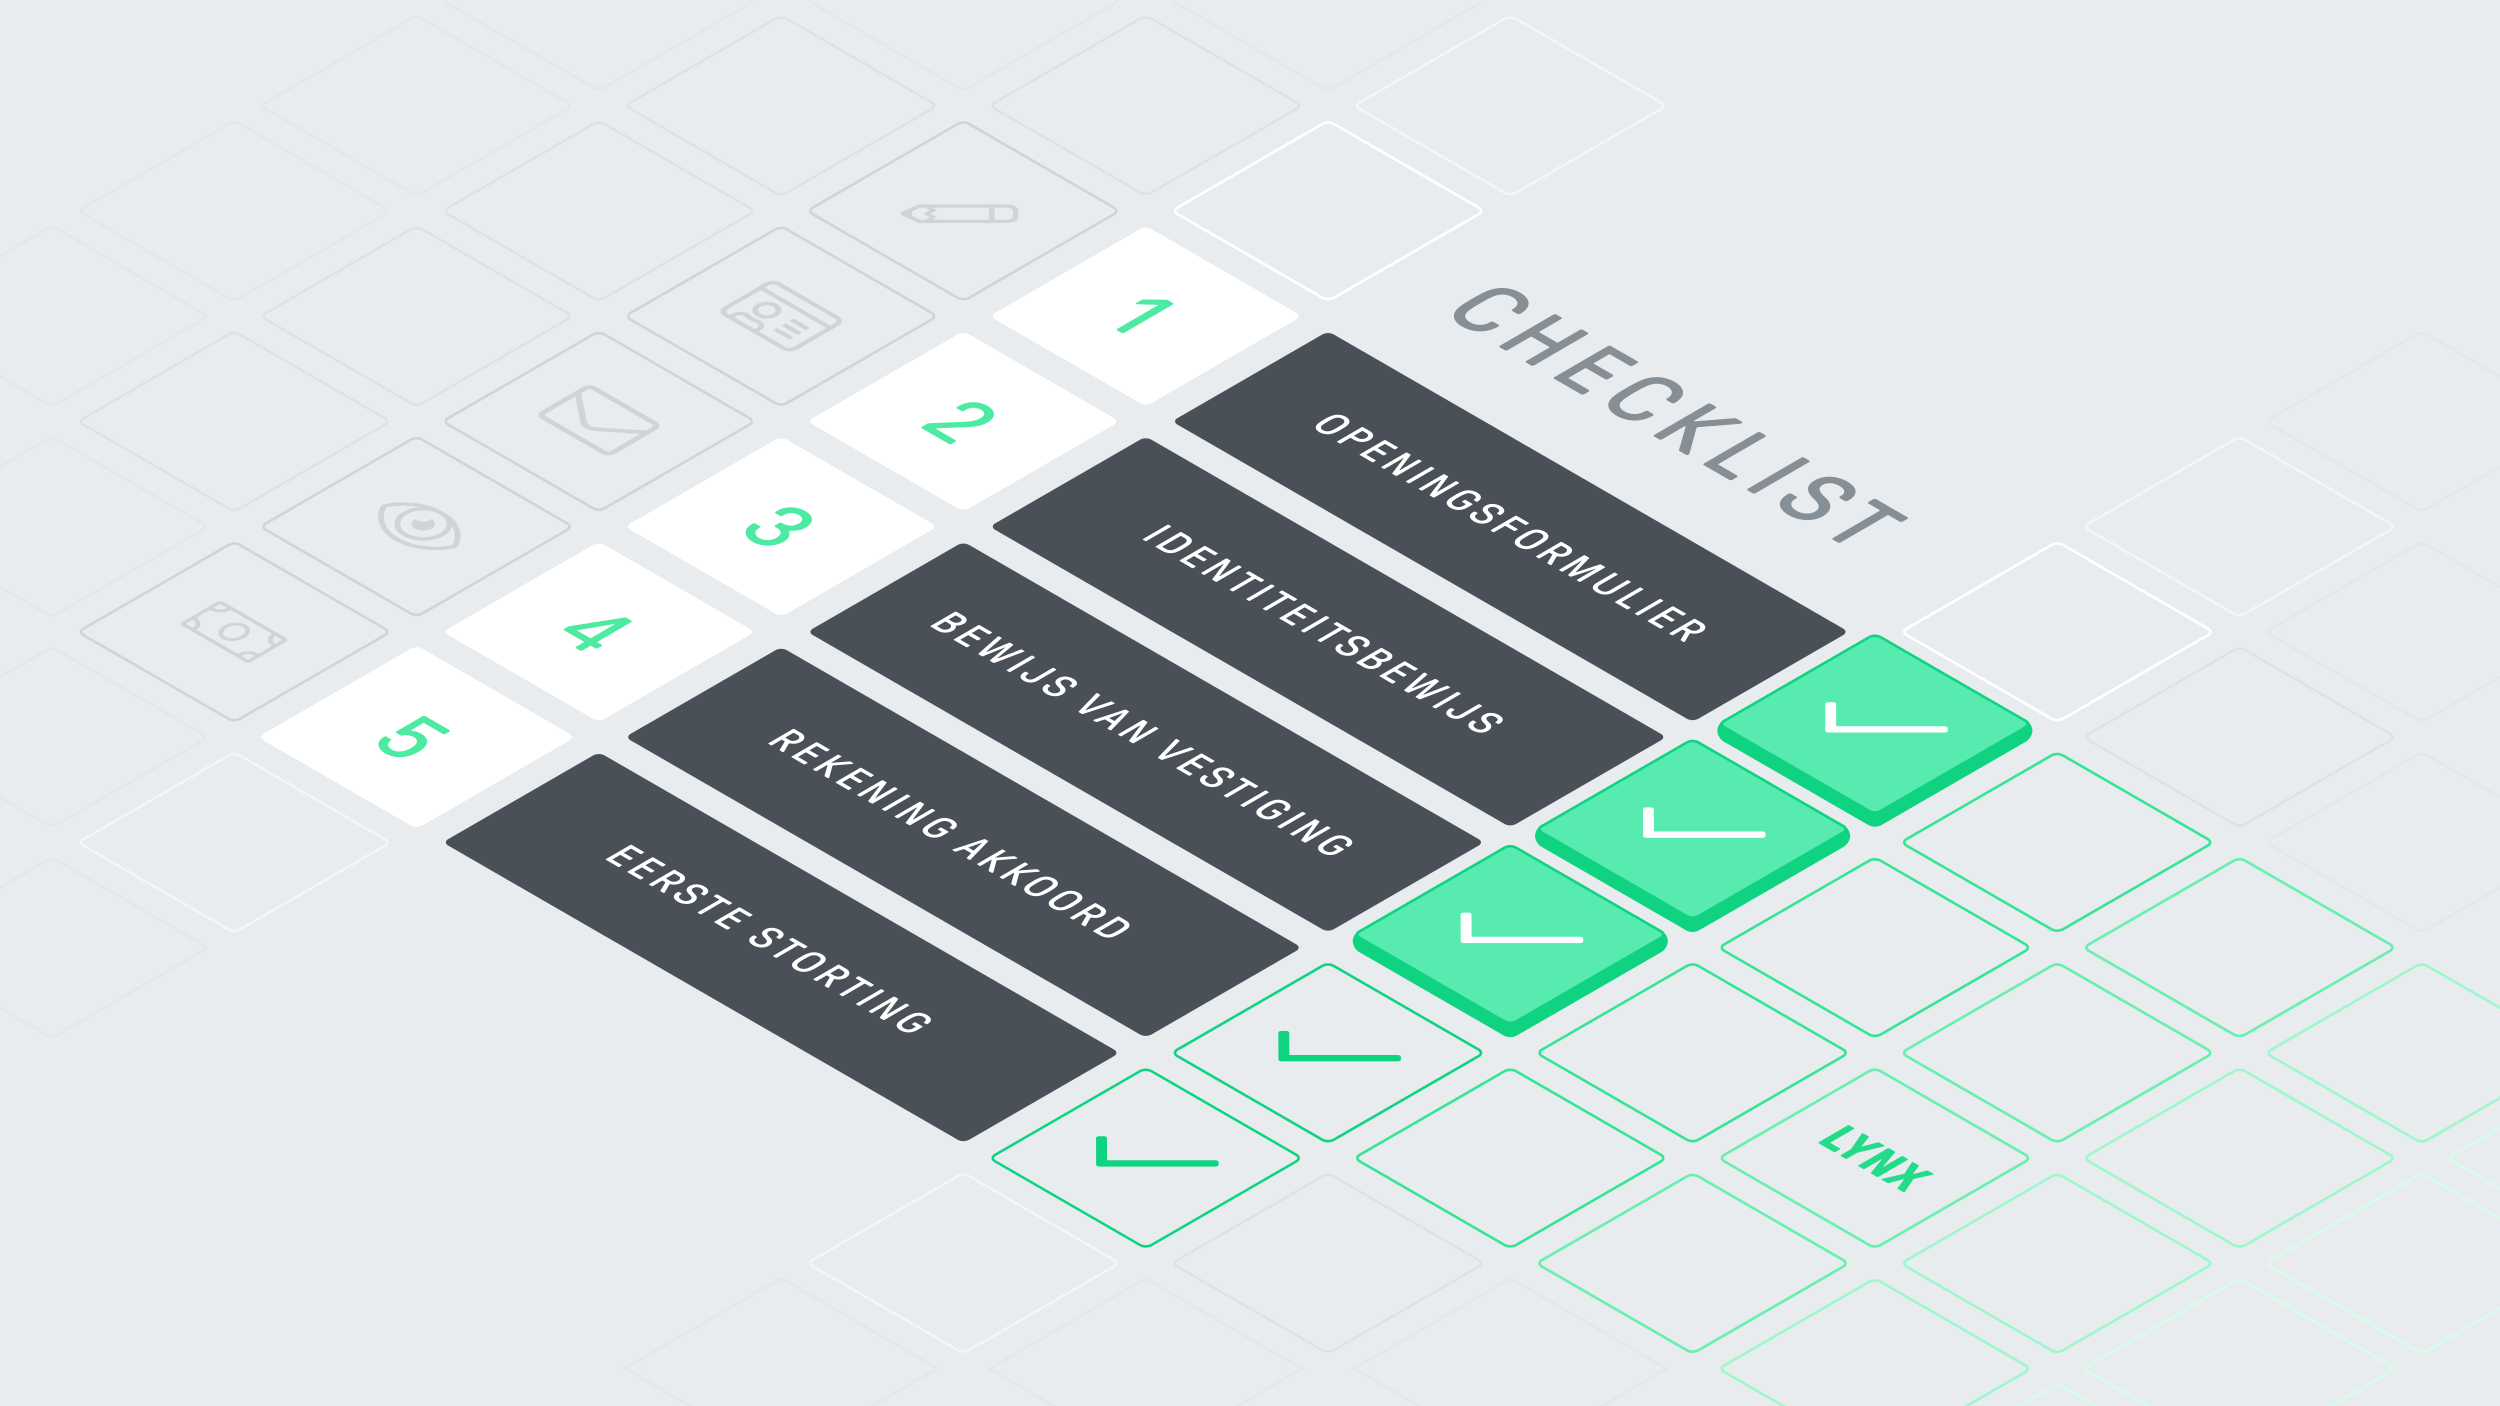 <svg xmlns="http://www.w3.org/2000/svg" xmlns:xlink="http://www.w3.org/1999/xlink" viewBox="0 0 1920 1080" xmlns:v="https://vecta.io/nano"><style><![CDATA[.U{isolation:isolate}.X{stroke-miterlimit:10}.Y{stroke-width:2}.Z{fill:none}.a{fill:#e9ecef}.b{fill:#fff}.c{stroke:#e3e7ea}.d{stroke:#10d381}.e{stroke:#dee2e6}.f{fill:#10d381}.g{stroke:#9cf8ca}.h{stroke:#d7fdea}.i{stroke:#f4f5f7}.j{stroke:#fff}.k{stroke:#37e495}.l{stroke:#e9ecef}.m{fill:#57ebaf}]]></style><path d="M0-2.16h1920.001V1080H0z" class="a"/><path d="M64.237,326.2c-2.381-1.375-2.381-3.625,0-5l111.34-64.282a9.606,9.606,0,0,1,8.66,0L295.577,321.2c2.381,1.375,2.381,3.625,0,5l-111.34,64.282a9.606,9.606,0,0,1-8.66,0Z" class="X Y Z e"/><use xlink:href="#B" class="a"/><use xlink:href="#B" class="X Y Z c"/><use xlink:href="#C" class="a"/><g class="X Y Z"><use xlink:href="#C" class="l"/><path d="M1324.237,1053.662c-2.381-1.375-2.381-3.625,0-5l111.34-64.281a9.606,9.606,0,0,1,8.66,0l111.34,64.281c2.381,1.375,2.381,3.625,0,5l-111.34,64.283a9.606,9.606,0,0,1-8.66,0Z" class="g"/><path d="M1464.237,1134.492c-2.381-1.375-2.381-3.625,0-5l111.34-64.282a9.606,9.606,0,0,1,8.66,0l111.34,64.282c2.381,1.375,2.381,3.625,0,5l-111.34,64.282a9.606,9.606,0,0,1-8.66,0Z" class="h"/></g><use xlink:href="#D" class="a"/><use xlink:href="#D" class="X Y Z c"/><g class="a"><use xlink:href="#E"/><use xlink:href="#E" x="1400" y="808.291"/><use xlink:href="#E" x="420" y="404.145"/></g><path d="M64.237,649.517c-2.381-1.375-2.381-3.625,0-5l111.34-64.282a9.606,9.606,0,0,1,8.66,0l111.34,64.282c2.381,1.375,2.381,3.625,0,5L184.237,713.8a9.606,9.606,0,0,1-8.66,0Z" class="X Y Z i"/><use xlink:href="#F" class="a"/><use xlink:href="#F" class="X Y Z c"/><g class="a"><use xlink:href="#E" y="161.658"/><use xlink:href="#E" x="980" y="727.461" class="X Y c"/><path d="M899.907 1131.991l120-69.282 120 69.282-120 69.283-120-69.283z"/><use xlink:href="#E" x="280" y="484.974"/><use xlink:href="#G"/></g><use xlink:href="#G" class="X Y Z c"/><g class="a"><use xlink:href="#E" y="323.316"/><use xlink:href="#E" x="840" y="808.29"/><use xlink:href="#E" x="140" y="565.803"/><use xlink:href="#E" x="560" y="484.881"/><use xlink:href="#E" x="420" y="565.71"/><path d="M479.907 889.318l120-69.282 120 69.282-120 69.283-120-69.283z"/><use xlink:href="#E" x="560" y="646.447"/><use xlink:href="#E" x="420" y="727.276"/></g><g class="X Y"><path d="M624.237,972.555c-2.381-1.375-2.381-3.625,0-5l111.34-64.282a9.606,9.606,0,0,1,8.66,0l111.34,64.282c2.382,1.375,2.382,3.625,0,5l-111.34,64.282a9.606,9.606,0,0,1-8.66,0Z" class="Z i"/><use xlink:href="#E" x="700" y="727.183" class="a c"/></g><use xlink:href="#E" x="560" y="808.012" class="a"/><use xlink:href="#E" y="484.974" class="a"/><use xlink:href="#E" x="140" y="727.461" class="a"/><use xlink:href="#E" y="646.632" class="a"/><use xlink:href="#E" x="280" y="808.29" class="a"/><use xlink:href="#E" y="808.29" class="a"/><g class="X Y Z"><path d="M204.237,245.371c-2.381-1.375-2.381-3.625,0-5l111.34-64.282a9.606,9.606,0,0,1,8.66,0l111.34,64.282c2.381,1.375,2.381,3.625,0,5l-111.34,64.283a9.606,9.606,0,0,1-8.66,0Z" class="e"/><path d="M64.237,164.542c-2.381-1.375-2.381-3.625,0-5L175.577,95.26a9.606,9.606,0,0,1,8.66,0l111.34,64.282c2.381,1.375,2.381,3.625,0,5l-111.34,64.282a9.606,9.606,0,0,1-8.66,0Z" class="c"/></g><use xlink:href="#H" class="a"/><use xlink:href="#H" class="X Y Z l"/><use xlink:href="#E" y="-323.317" class="a"/><g class="X Y Z"><use xlink:href="#I" class="g"/><path d="M1604.237,1053.662c-2.381-1.375-2.381-3.625,0-5l111.34-64.282a9.606,9.606,0,0,1,8.66,0l111.34,64.282c2.381,1.375,2.381,3.625,0,5l-111.34,64.282a9.606,9.606,0,0,1-8.66,0Z" class="h"/></g><use xlink:href="#E" x="1960" y="808.29" class="a"/><g class="X Y Z"><path d="M344.237,164.542c-2.381-1.375-2.381-3.625,0-5L455.577,95.26a9.606,9.606,0,0,1,8.66,0l111.34,64.282c2.381,1.375,2.381,3.625,0,5l-111.34,64.282a9.606,9.606,0,0,1-8.66,0Z" class="e"/><path d="M624.183 164.45c-2.381-1.375-2.381-3.625 0-5l111.34-64.282a9.606 9.606 0 0 1 8.66 0l111.34 64.282c2.381 1.375 2.381 3.625 0 5l-111.34 64.282a9.606 9.606 0 0 1-8.66 0zM484.21 245.371c-2.381-1.375-2.381-3.625 0-5l111.34-64.282a9.606 9.606 0 0 1 8.66 0l111.34 64.282c2.382 1.375 2.382 3.625 0 5l-111.34 64.283a9.606 9.606 0 0 1-8.66 0zm-140 80.737c-2.381-1.375-2.381-3.625 0-5l111.34-64.282a9.606 9.606 0 0 1 8.66 0l111.34 64.282c2.382 1.375 2.382 3.625 0 5L464.21 390.39a9.606 9.606 0 0 1-8.66 0zm-140 80.829c-2.381-1.375-2.381-3.625 0-5l111.34-64.282a9.606 9.606 0 0 1 8.66 0l111.34 64.282c2.382 1.375 2.382 3.625 0 5l-111.34 64.282a9.606 9.606 0 0 1-8.66 0z" stroke="#ced4da"/></g><use xlink:href="#E" x="700" y="242.394" class="a"/><path d="M64.164,487.813c-2.382-1.375-2.382-3.625,0-5L175.5,418.531a9.606,9.606,0,0,1,8.66,0L295.5,482.813c2.381,1.375,2.381,3.625,0,5L184.164,552.1a9.606,9.606,0,0,1-8.66,0Z" stroke="#ced4da" class="X Y Z"/><g class="a"><use xlink:href="#E" x="419.981" y="242.441"/><use xlink:href="#J"/></g><use xlink:href="#J" class="X Y Z c"/><use xlink:href="#K" class="a"/><g class="X Y Z"><use xlink:href="#K" class="l"/><path d="M1604.237,892c-2.381-1.375-2.381-3.625,0-5l111.34-64.282a9.606,9.606,0,0,1,8.66,0L1835.577,887c2.381,1.375,2.381,3.625,0,5l-111.34,64.282a9.606,9.606,0,0,1-8.66,0Z" class="g"/></g><use xlink:href="#I" x="280" class="a"/><use xlink:href="#I" x="280" class="X Y Z h"/><g class="a"><use xlink:href="#E" x="2100" y="727.461"/><path d="M319.888 635.424l-120-69.282 120-69.282"/><use xlink:href="#L"/></g><use xlink:href="#L" class="X Y Z e"/><use xlink:href="#M" class="a"/><use xlink:href="#M" class="X Y Z c"/><use xlink:href="#N" class="a"/><g class="X Y Z"><use xlink:href="#N" class="g"/><path d="M1184.246,972.753c-2.382-1.375-2.382-3.625,0-5l111.34-64.282a9.606,9.606,0,0,1,8.66,0l111.34,64.282c2.381,1.375,2.381,3.625,0,5l-111.34,64.282a9.606,9.606,0,0,1-8.66,0Z" stroke="#66f0ae"/></g><use xlink:href="#E" x="1260.009" y="727.381" class="X Y a c"/><path d="M1324.246 891.923c-2.382-1.375-2.382-3.625 0-5l111.34-64.282a9.606 9.606 0 0 1 8.66 0l111.34 64.282c2.381 1.375 2.381 3.625 0 5l-111.34 64.283a9.606 9.606 0 0 1-8.66 0zm140-80.829c-2.382-1.375-2.382-3.625 0-5l111.34-64.282a9.606 9.606 0 0 1 8.66 0l111.34 64.282c2.381 1.375 2.381 3.625 0 5l-111.34 64.282a9.606 9.606 0 0 1-8.66 0zm140-80.829c-2.382-1.375-2.382-3.625 0-5l111.34-64.282a9.606 9.606 0 0 1 8.66 0l111.34 64.282c2.381 1.375 2.381 3.625 0 5l-111.34 64.282a9.606 9.606 0 0 1-8.66 0z" stroke="#66f0ae" class="Z X Y"/><use xlink:href="#O" class="a"/><use xlink:href="#O" class="X Y Z h"/><g class="a"><use xlink:href="#E" x="1400.093" y="-0.094"/><use xlink:href="#E" x="1260.093" y="-80.923"/></g><g class="X Y Z"><path d="M904.33,164.449c-2.381-1.375-2.381-3.625,0-5l111.34-64.282a9.606,9.606,0,0,1,8.66,0l111.34,64.282c2.382,1.375,2.382,3.625,0,5l-111.34,64.282a9.606,9.606,0,0,1-8.66,0Z" class="j"/><path d="M764.33,83.62c-2.381-1.375-2.381-3.625,0-5L875.67,14.338a9.606,9.606,0,0,1,8.66,0L995.67,78.62c2.382,1.375,2.382,3.625,0,5L884.33,147.9a9.606,9.606,0,0,1-8.66,0Z" class="e"/></g><use xlink:href="#P" class="a"/><use xlink:href="#P" class="X Y Z c"/><use xlink:href="#E" x="1540.093" y="80.735" class="a"/><g class="X Y Z"><path d="M1464.33,487.765c-2.381-1.375-2.381-3.625,0-5l111.34-64.282a9.606,9.606,0,0,1,8.66,0l111.34,64.282c2.382,1.375,2.382,3.625,0,5l-111.34,64.282a9.606,9.606,0,0,1-8.66,0Z" class="j"/><path d="M1604.33,568.594c-2.381-1.375-2.381-3.625,0-5l111.34-64.282a9.606,9.606,0,0,1,8.66,0l111.34,64.282c2.382,1.375,2.382,3.625,0,5l-111.34,64.282a9.606,9.606,0,0,1-8.66,0Z" class="e"/></g><use xlink:href="#Q" class="a"/><use xlink:href="#Q" class="X Y Z c"/><use xlink:href="#E" x="2100.093" y="404.052" class="a"/><path d="M1044.237,83.713c-2.381-1.375-2.381-3.625,0-5l111.34-64.282a9.606,9.606,0,0,1,8.66,0l111.34,64.282c2.381,1.375,2.381,3.625,0,5L1164.237,148a9.606,9.606,0,0,1-8.66,0Z" class="X Y Z i"/><use xlink:href="#R" class="a"/><g class="X Y Z"><use xlink:href="#R" class="c"/><path d="M1604.237,407.029c-2.381-1.375-2.381-3.625,0-5l111.34-64.282a9.606,9.606,0,0,1,8.66,0l111.34,64.282c2.381,1.375,2.381,3.625,0,5l-111.34,64.282a9.606,9.606,0,0,1-8.66,0Z" class="i"/></g><use xlink:href="#S" class="a"/><use xlink:href="#S" class="X Y Z c"/><g class="a"><use xlink:href="#E" x="2100" y="242.486"/><path d="M1464.237,164.542c-2.381-1.375-2.381-3.625,0-5l111.34-64.282a9.606,9.606,0,0,1,8.66,0l111.34,64.282c2.381,1.375,2.381,3.625,0,5l-111.34,64.282a9.606,9.606,0,0,1-8.66,0Z"/><use xlink:href="#E" x="1400" y="-323.317"/><use xlink:href="#T"/></g><use xlink:href="#T" class="X Y Z c"/><g class="a"><use xlink:href="#E" x="2100" y="80.828"/><use xlink:href="#E" x="1680" y="-323.318"/><use xlink:href="#E" x="1960" y="-161.659"/><use xlink:href="#E" x="2100" y="-80.83"/><use xlink:href="#E" x="1960" y="-323.318"/><use xlink:href="#E" x="2100" y="-242.489"/></g><g class="b"><use xlink:href="#U"/><path d="M484.237,568.6c-2.381-1.375-2.381-3.625,0-5l111.34-64.282a9.606,9.606,0,0,1,8.66,0L715.577,563.6c2.382,1.375,2.382,3.625,0,5l-111.34,64.282a9.606,9.606,0,0,1-8.66,0Z"/><use xlink:href="#V"/><use xlink:href="#W"/></g><path d="M1044.237,891.912c-2.381-1.375-2.381-3.625,0-5l111.34-64.282a9.606,9.606,0,0,1,8.66,0l111.34,64.282c2.382,1.375,2.382,3.625,0,5l-111.34,64.282a9.606,9.606,0,0,1-8.66,0Z" class="X Y Z k"/><g class="a"><use xlink:href="#W" x="-280"/><use xlink:href="#U" x="-280"/></g><path d="M204.237,568.6c-2.381-1.375-2.381-3.625,0-5l111.34-64.282a9.606,9.606,0,0,1,8.66,0L435.577,563.6c2.382,1.375,2.382,3.625,0,5l-111.34,64.282a9.606,9.606,0,0,1-8.66,0Z" class="X Y Z j"/><path d="M624.237,811.082c-2.381-1.375-2.381-3.625,0-5L735.577,741.8a9.606,9.606,0,0,1,8.66,0l111.34,64.282c2.382,1.375,2.382,3.625,0,5l-111.34,64.282a9.606,9.606,0,0,1-8.66,0Z" class="a"/><g class="X Y Z"><use xlink:href="#X" class="j"/><path d="M904.237,972.741c-2.381-1.375-2.381-3.625,0-5l111.34-64.282a9.606,9.606,0,0,1,8.66,0l111.34,64.282c2.382,1.375,2.382,3.625,0,5l-111.34,64.282a9.606,9.606,0,0,1-8.66,0Z" class="e"/></g><g class="b"><path d="M764.237,568.6c-2.381-1.375-2.381-3.625,0-5l111.34-64.282a9.606,9.606,0,0,1,8.66,0L995.577,563.6c2.382,1.375,2.382,3.625,0,5l-111.34,64.282a9.606,9.606,0,0,1-8.66,0Z"/><use xlink:href="#V" x="280"/><use xlink:href="#Y"/><use xlink:href="#U" x="280"/><use xlink:href="#W" x="280"/></g><path d="M1184.237,811.082c-2.381-1.375-2.381-3.625,0-5l111.34-64.282a9.606,9.606,0,0,1,8.66,0l111.34,64.282c2.382,1.375,2.382,3.625,0,5l-111.34,64.282a9.606,9.606,0,0,1-8.66,0Z" class="X Y Z k"/><g class="b"><use xlink:href="#V" x="560"/><use xlink:href="#Y" x="280"/><path d="M624.237,326.108c-2.381-1.375-2.381-3.625,0-5l111.34-64.282a9.606,9.606,0,0,1,8.66,0l111.34,64.282c2.382,1.375,2.382,3.625,0,5L744.237,390.39a9.606,9.606,0,0,1-8.66,0Z"/><use xlink:href="#Z"/><use xlink:href="#U" x="560"/></g><use xlink:href="#W" x="560" class="X Y Z k"/><g class="b"><use xlink:href="#Y" x="560"/><path d="M904.237 326.108c-2.381-1.375-2.381-3.625 0-5l111.34-64.282a9.606 9.606 0 0 1 8.66 0l111.34 64.282c2.382 1.375 2.382 3.625 0 5l-111.34 64.282a9.606 9.606 0 0 1-8.66 0zm-140-80.83c-2.381-1.375-2.381-3.625 0-5L875.577 176a9.606 9.606 0 0 1 8.66 0l111.34 64.282c2.382 1.374 2.382 3.624 0 5l-111.34 64.283a9.606 9.606 0 0 1-8.66 0z"/><use xlink:href="#V" x="840"/><use xlink:href="#Z" x="280"/></g><use xlink:href="#U" x="840" class="X Y Z k"/><path d="M484.237,568.6c-2.381-1.375-2.381-3.625,0-5l111.34-64.282a9.606,9.606,0,0,1,8.66,0l391.34,225.94c2.381,1.375,2.381,3.625,0,5l-111.34,64.282a9.606,9.606,0,0,1-8.66,0Z" fill="#495057"/><use xlink:href="#E" x="420" y="242.394" class="b"/><path d="M344.237 649.424c-2.381-1.375-2.381-3.625 0-5l111.34-64.282a9.606 9.606 0 0 1 8.66 0l391.34 225.939c2.381 1.375 2.381 3.625 0 5l-111.34 64.282a9.606 9.606 0 0 1-8.66 0zm280-161.658c-2.381-1.375-2.381-3.625 0-5l111.34-64.282a9.606 9.606 0 0 1 8.66 0l391.34 225.939c2.381 1.375 2.381 3.625 0 5l-111.34 64.282a9.606 9.606 0 0 1-8.66 0zm140-80.829c-2.381-1.375-2.381-3.625 0-5l111.34-64.282a9.606 9.606 0 0 1 8.66 0l391.34 225.939c2.381 1.375 2.381 3.625 0 5l-111.34 64.282a9.606 9.606 0 0 1-8.66 0zm140-80.829c-2.381-1.375-2.381-3.625 0-5l111.34-64.282a9.606 9.606 0 0 1 8.66 0l391.34 225.939c2.381 1.375 2.381 3.625 0 5l-111.34 64.282a9.606 9.606 0 0 1-8.66 0z" fill="#495057"/><g fill="#ced4da"><path d="M581.142 242.78c-4.354-2.514-4.371-6.588-.045-9.1s11.352-2.514 15.706 0 4.384 6.587.058 9.1-11.361 2.514-15.719 0zm12.528-7.28a10.386 10.386 0 0 0-9.425 0c-2.594 1.507-2.581 3.955.031 5.463a10.4 10.4 0 0 0 9.431 0c2.594-1.508 2.574-3.952-.037-5.46m13.43 11.372c-.434-.251-.443-.66-.011-.911l1.566-.91a1.738 1.738 0 0 1 1.572 0l11.033 6.37c.434.251.443.66.012.911l-1.567.91a1.738 1.738 0 0 1-1.572 0zm-12.536 7.284a.484.484 0 0 1 0-.914l1.567-.911a1.738 1.738 0 0 1 1.572 0l11.032 6.37c.434.25.443.659.012.91l-1.567.911a1.754 1.754 0 0 1-1.578 0z"/><path d="M643.992 242.779c3.48 2.009 3.5 5.272.047 7.281l-31.322 18.2a13.872 13.872 0 0 1-12.575 0l-44.137-25.48c-3.48-2.009-3.5-5.275-.041-7.284l31.322-18.2a13.859 13.859 0 0 1 12.569 0zm-34.429 23.662l25.055-14.56-50.445-29.125-25.055 14.561c-1.726 1-1.716 2.639.02 3.642l1.577.91 1.478-.859a12.422 12.422 0 0 1 4.79-1.482 13.376 13.376 0 0 1 7.983 1.5c1.921 1.109 1.722 1.787 3.924 3.059s3.38 1.158 5.295 2.263c2.082 1.2 3.186 2.913 2.623 4.623a5.336 5.336 0 0 1-2.543 2.779l-1.478.859 20.488 11.829a6.946 6.946 0 0 0 6.288 0m28.189-16.381l3.133-1.821c1.719-1 1.717-2.64-.02-3.642l-44.137-25.483a6.959 6.959 0 0 0-6.288 0l-3.133 1.821 50.445 29.125m-58.119 2.731l1.5-.847a2.788 2.788 0 0 0 1.322-1.457c.256-.785-.264-1.651-1.394-2.3-1.232-.712-2.747-.793-5.295-2.264-2.566-1.482-2.705-2.355-3.924-3.059a6.752 6.752 0 0 0-3.989-.8 6.49 6.49 0 0 0-2.5.774l-1.478.859 15.764 9.1"/><path d="M600.831 250.517a.483.483 0 0 1-.011-.911l1.566-.91a1.75 1.75 0 0 1 1.579 0l11.035 6.37a.484.484 0 0 1 0 .914l-1.566.91a1.751 1.751 0 0 1-1.572 0zM504.2 323.846c2.937 1.7 2.953 4.453.035 6.149l-31.716 18.431a11.7 11.7 0 0 1-10.609 0L415.8 321.8c-2.937-1.7-2.952-4.446-.034-6.141l31.716-18.432a11.7 11.7 0 0 1 10.608 0zm-8.069 6.746l4.554-2.647a1.084 1.084 0 0 0-.012-2.049l-46.11-26.622a3.911 3.911 0 0 0-3.538 0l-4.554 2.647c.383 2.588 1.053 6.222 3.337 17.4.377 1.919.523 6.085 3.094 7.569 2.666 1.54 9.846 1.6 13.174 1.823l30.055 1.876m-27.162 15.785l22.575-13.12-26.012-1.666c-4.163-.268-12.03-.272-16.045-2.591-4.137-2.389-4.178-7-4.641-9.352l-2.961-15.062-22.576 13.12a1.084 1.084 0 0 0 .012 2.049l46.11 26.622a3.911 3.911 0 0 0 3.538 0"/><path d="M782.211 166.223c.016 2.8-3.885 5.069-8.722 5.069h-68.145l-12.3-5.68c-.1-.045-.184-.091-.269-.14-1.367-.789-1.29-2.116.253-2.832l12.237-5.684h68.139a12.585 12.585 0 0 1 6.194 1.482c1.589.917 2.577 2.185 2.584 3.586zm-66.094 2.536h43.326l-.053-9.267h-43.325l3.371 1.947-4.624 2.687 4.654 2.687-3.349 1.946m57.358 0c2.418 0 4.366-1.131 4.358-2.532l-.018-4.2a2.212 2.212 0 0 0-1.292-1.793 6.312 6.312 0 0 0-3.1-.743h-9.654l.052 9.267h9.654m-62.767 0l3.349-1.946-4.655-2.687 4.625-2.687-3.371-1.947h-3.838l-6.318 2.939.019 3.392 6.349 2.937h3.844M318.867 405.968c-3.486-2.013-3.5-5.271-.047-7.28.1-.056.216-.089.311-.144a4.77 4.77 0 0 0 1.318 1.08 7.962 7.962 0 0 0 1.874.763c3.314.892 7.23.066 8.766-1.847.1.055.2.089.306.147 3.48 2.009 3.5 5.268.035 7.281a13.847 13.847 0 0 1-12.563 0z"/><path d="M351.463 419.5a4.118 4.118 0 0 1-2.855 1.659c-15.7 2.935-33.29.9-45.4-6.093s-15.688-17.17-10.674-26.275a4.082 4.082 0 0 1 2.861-1.663c15.689-2.934 33.291-.9 45.4 6.093s15.682 17.179 10.668 26.279zm-45.124-6.255c10.58 6.108 26.247 8.2 40.881 5.459a14.394 14.394 0 0 0-.127-14.734c-.583 2.721-2.592 5.36-6.2 7.458-8.646 5.024-22.723 5.024-31.425 0s-8.749-13.178-.1-18.2a30.377 30.377 0 0 1 12.854-3.616 69.44 69.44 0 0 0-25.443-.029c-4.681 8.489-1.015 17.557 9.564 23.665m31.323-18.2c-6.972-4.017-18.217-4.014-25.15 0-6.914 4.018-6.878 10.542.088 14.564s18.223 4.018 25.138 0 6.89-10.543-.076-14.565M189.069 479.9c4.393 2.536 3.832 7-1.268 9.96s-12.8 3.307-17.2.771-3.832-7 1.268-9.968 12.801-3.3 17.2-.763zm-15.826 9.2c2.924 1.688 8.262 1.346 11.9-.77s4.21-5.2 1.285-6.894-8.268-1.349-11.9.764-4.216 5.208-1.285 6.9"/><path d="M219.564,489.867c1.468.847,1.476,2.219.017,3.067L193.2,508.265a5.828,5.828,0,0,1-5.295,0l-47.8-27.6c-1.468-.848-1.476-2.219-.017-3.067l26.381-15.331a5.828,5.828,0,0,1,5.295,0Zm-21.1,12.264L209.009,496c-4.393-2.537-4.41-6.669-.052-9.2l-31.866-18.4c-4.358,2.532-11.491,2.536-15.884,0l-10.549,6.13c4.393,2.536,4.416,6.665.052,9.2l31.866,18.4c4.364-2.536,11.491-2.536,15.884,0m-7.916,4.6,5.277-3.067a11.679,11.679,0,0,0-10.589,0l5.312,3.067m21.1-12.264,5.277-3.067-5.312-3.067c-2.911,1.692-2.9,4.442.035,6.134m-68.906-15.334,5.312,3.067c2.911-1.692,2.9-4.442-.035-6.134l-5.277,3.067M169.123,463.8l-5.277,3.067a11.679,11.679,0,0,0,10.589,0l-5.312-3.067"/></g><path d="M900.633 232.62a.694.694 0 0 1 .008 1.312l-37.216 21.627a2.5 2.5 0 0 1-2.265 0l-3.007-1.736a.694.694 0 0 1-.008-1.312l30.955-17.989c.22-.128.183-.267.038-.351a.661.661 0 0 0-.32-.077l-15.276-.39a1.678 1.678 0 0 1-.778-.2c-.369-.212-.431-.552-.023-.789l3.444-2a4.967 4.967 0 0 1 2.485-.715l16.8.229a3.7 3.7 0 0 1 1.643.361zm-142.124 79.135c6.41 3.7 6.5 8.843.178 12.515-4.231 2.458-8.8 3.538-16.27 3.8l-22.5.851c-.853.03-1.13.458-.562.786l14.3 8.257c.735.424.744.884.008 1.312l-2.766 1.607a2.239 2.239 0 0 1-2.259 0l-20.546-11.862a.692.692 0 0 1-.013-1.308l3.666-2.131a3.7 3.7 0 0 1 1.919-.523l27.32-1.151c5.484-.228 8.986-1.013 11.974-2.75 3.724-2.163 3.882-4.489.479-6.454a12.181 12.181 0 0 0-12.223.328l-.844.49a2.5 2.5 0 0 1-2.265 0l-2.95-1.7c-.677-.39-.686-.918-.007-1.312l1.408-.818a22.642 22.642 0 0 1 21.953.063zM618.66 392.592c6.582 3.8 6.617 8.847.077 12.648-3.045 1.769-6.267 2.458-11.3 2.425-1.076-.033-1.583.262-1.415.756.927 3.011-.421 5.437-4.253 7.663-6.768 3.934-17.065 3.934-23.82.034-6.7-3.867-7.011-9.8-.807-13.4l.958-.556a2.5 2.5 0 0 1 2.266 0l3.115 1.8a.694.694 0 0 1 .008 1.312l-.394.228c-3.945 2.293-3.927 5.441-.071 7.668a13.741 13.741 0 0 0 13.357-.2c4-2.326 4.1-5.341.122-7.638l-1.13-.652a.693.693 0 0 1-.014-1.309l2.988-1.736a2.506 2.506 0 0 1 2.266 0l1.13.653a12.052 12.052 0 0 0 11.6-.166c3.609-2.1 3.7-4.586.243-6.584a12.063 12.063 0 0 0-11.646 0l-.85.494a2.523 2.523 0 0 1-2.265 0l-3.065-1.769a.7.7 0 0 1-.007-1.313l1.414-.822c5.974-3.469 15.025-3.27 21.493.464zM461.78 494.989a.7.7 0 0 1 .008 1.313l-2.537 1.474a2.506 2.506 0 0 1-2.266 0l-2.726-1.574a1.16 1.16 0 0 0-1.133 0l-5.639 3.277a2.5 2.5 0 0 1-2.253 0l-2.669-1.541a.692.692 0 0 1-.013-1.308l5.639-3.277c.342-.2.334-.461 0-.657l-14.812-8.552a.694.694 0 0 1-.008-1.312l2.144-1.246a9.472 9.472 0 0 1 3.387-.918l40.3-6.388a2.453 2.453 0 0 1 1.974.229l3.524 2.034a.693.693 0 0 1 0 1.309l-25.65 14.907c-.342.2-.334.461 0 .656zm-7.665-5.079l17.7-10.289c.185-.107.165-.215.054-.28a.614.614 0 0 0-.393-.048l-27.867 4.686c-.451.07-.565.195-.22.394l9.589 5.537a1.16 1.16 0 0 0 1.133 0m-109.057 70.725a.693.693 0 0 1 .014 1.309l-2.823 1.64a2.5 2.5 0 0 1-2.265 0l-14.072-8.124a1.154 1.154 0 0 0-1.126 0l-8.462 4.918c-.462.268-.472.565-.13.762a2.158 2.158 0 0 0 .925.218 16.42 16.42 0 0 1 6.235 2.035c6.921 4 6.054 9.366-2.294 14.218-8.29 4.817-17.9 5.212-25.112 1.05-6.64-3.833-7.116-9.274-1.141-12.747a2.324 2.324 0 0 1 2.259 0l2.9 1.673c.625.361.622.889.007 1.312-2.877 2.131-2.525 4.752 1.05 6.816 3.971 2.293 9.4 1.836 14.649-1.213 5.3-3.078 6.018-6.2 2.046-8.489a13.23 13.23 0 0 0-8.775-1.143 2.193 2.193 0 0 1-1.7-.261L304.453 563a.694.694 0 0 1-.007-1.313l20.019-11.634a2.5 2.5 0 0 1 2.259 0z" fill="#4deba1"/><use xlink:href="#a" class="f"/><use xlink:href="#a" class="X Y Z d"/><use xlink:href="#b" class="m"/><use xlink:href="#b" class="X Y Z d"/><path d="M1495.151 558.176a1.271 1.271 0 0 1 .743 1.03l.011 1.947c.011.807-1.118 1.463-2.512 1.459h-89.031a3.625 3.625 0 0 1-1.78-.427 1.285 1.285 0 0 1-.748-1.033l-.109-20.433c-.011-.807 1.112-1.459 2.512-1.459h3.354a3.612 3.612 0 0 1 1.785.425 1.273 1.273 0 0 1 .743 1.035l.1 17.023h83.151a3.644 3.644 0 0 1 1.781.433z" class="b"/><use xlink:href="#c" class="f"/><use xlink:href="#c" class="X Y Z d"/><use xlink:href="#d" class="m"/><use xlink:href="#d" class="X Y Z d"/><path d="M1355.15 639.005a1.285 1.285 0 0 1 .748 1.032l.011 1.946c0 .8-1.125 1.46-2.512 1.46h-89.031a3.655 3.655 0 0 1-1.785-.43 1.271 1.271 0 0 1-.743-1.03l-.115-20.436c0-.8 1.118-1.457 2.505-1.457h3.36a3.638 3.638 0 0 1 1.788.426 1.268 1.268 0 0 1 .741 1.034l.1 17.027h83.151a3.624 3.624 0 0 1 1.782.428z" class="b"/><use xlink:href="#e" class="f"/><use xlink:href="#e" class="X Y Z d"/><use xlink:href="#f" class="m"/><use xlink:href="#f" class="X Y Z d"/><path d="M1215.152 719.834a1.271 1.271 0 0 1 .743 1.03l.011 1.947c.005.811-1.118 1.463-2.512 1.459h-89.031a3.624 3.624 0 0 1-1.782-.429 1.272 1.272 0 0 1-.746-1.031l-.109-20.433c-.011-.807 1.112-1.459 2.506-1.456h3.36a3.616 3.616 0 0 1 1.784.424 1.26 1.26 0 0 1 .738 1.032l.1 17.027h83.151a3.644 3.644 0 0 1 1.787.43z" class="b"/><path d="M904.237,811.083c-2.381-1.375-2.381-3.625,0-5l111.34-64.282a9.606,9.606,0,0,1,8.66,0l111.34,64.282c2.382,1.375,2.382,3.625,0,5l-111.34,64.282a9.606,9.606,0,0,1-8.66,0Z" class="X Y Z d"/><path d="M1075.153 810.664a1.259 1.259 0 0 1 .739 1.033l.011 1.946c.011.807-1.112 1.46-2.512 1.46H984.36a3.622 3.622 0 0 1-1.78-.427 1.283 1.283 0 0 1-.748-1.033l-.109-20.432c-.011-.807 1.118-1.464 2.512-1.46h3.36a3.622 3.622 0 0 1 1.78.427 1.283 1.283 0 0 1 .748 1.033l.09 17.026h83.151a3.641 3.641 0 0 1 1.789.427z" class="f"/><use xlink:href="#X" class="X Y Z d"/><path d="M935.153 891.493a1.259 1.259 0 0 1 .739 1.032l.011 1.947c.011.807-1.112 1.459-2.512 1.459H844.36a3.622 3.622 0 0 1-1.78-.427 1.283 1.283 0 0 1-.748-1.033l-.109-20.433c-.011-.807 1.118-1.463 2.512-1.459h3.36a3.622 3.622 0 0 1 1.78.427 1.283 1.283 0 0 1 .748 1.032l.09 17.027h83.151a3.641 3.641 0 0 1 1.789.428z" class="f"/><g class="b"><path d="M1073.345 343.386a.347.347 0 0 1 0 .656l-1.547.9a1.253 1.253 0 0 1-1.133 0l-6.755-3.9a.576.576 0 0 0-.567 0l-5.074 2.949c-.165.1-.171.225 0 .325l6.442 3.719a.347.347 0 0 1 0 .656l-1.548.9a1.256 1.256 0 0 1-1.133 0l-6.442-3.72a.574.574 0 0 0-.566 0l-5.494 3.192c-.171.1-.176.229 0 .328l6.812 3.933a.344.344 0 0 1 0 .649l-1.554.9a1.248 1.248 0 0 1-1.126 0l-9.226-5.327a.347.347 0 0 1 0-.656l18.6-10.811a1.25 1.25 0 0 1 1.133 0zm-21.37-12.338c3.435 1.983 3.445 4.9.039 6.879a12.607 12.607 0 0 1-11.882 0l-2.694-1.555a.56.56 0 0 0-.56 0l-7.047 4.1a1.25 1.25 0 0 1-1.133 0l-1.564-.9c-.313-.18-.308-.472 0-.652l18.6-10.812a1.238 1.238 0 0 1 1.126 0zm-9.159 5.323a6.669 6.669 0 0 0 6.421-.048c1.915-1.113 1.932-2.639.061-3.719l-2.694-1.556a.574.574 0 0 0-.566 0l-5.918 3.439c-.172.1-.171.225 0 .325l2.695 1.555"/><path d="M1035.932 325.349c-.9 1.5-3.261 2.946-5.881 4.468a26.372 26.372 0 0 1-7.7 3.425 13.13 13.13 0 0 1-9.032-1.327c-2.834-1.637-3.3-3.6-2.32-5.227.895-1.5 3.261-2.946 5.887-4.472a26.351 26.351 0 0 1 7.694-3.421 13.145 13.145 0 0 1 9.031 1.327c2.835 1.637 3.304 3.605 2.321 5.227zm-14.866 5.747c1.716-.309 4.121-1.67 6.208-2.882s4.421-2.607 4.95-3.6.243-2.049-1.29-2.934a7.452 7.452 0 0 0-5.07-.737c-1.716.309-4.114 1.673-6.194 2.882s-4.434 2.607-4.963 3.6-.243 2.049 1.289 2.934a7.435 7.435 0 0 0 5.07.737m70.494 22.804a.347.347 0 0 1 0 .656l-18.605 10.811a1.25 1.25 0 0 1-1.133 0l-2.355-1.36c-.313-.18-.34-.328-.112-.623l8.477-11.235c.133-.181.132-.247.049-.295a.364.364 0 0 0-.337.033l-13.923 8.091a1.25 1.25 0 0 1-1.133 0l-1.449-.836a.348.348 0 0 1 0-.657l18.605-10.811a1.248 1.248 0 0 1 1.132 0l2.356 1.36c.313.18.339.328.112.623l-8.357 11.173c-.145.18-.145.247-.062.295a.37.37 0 0 0 .344-.037l13.809-8.025a1.25 1.25 0 0 1 1.133 0zm9.788 5.653a.348.348 0 0 1 0 .657l-18.6 10.811a1.25 1.25 0 0 1-1.133 0l-1.558-.9a.347.347 0 0 1 0-.656l18.6-10.812a1.25 1.25 0 0 1 1.133 0zm19.013 10.978a.347.347 0 0 1 0 .656L1101.76 382a1.254 1.254 0 0 1-1.132 0l-2.356-1.36c-.313-.181-.339-.328-.112-.623l8.477-11.236c.133-.181.132-.247.049-.295a.364.364 0 0 0-.337.033l-13.923 8.092a1.256 1.256 0 0 1-1.133 0l-1.449-.837c-.313-.181-.308-.472 0-.653l18.6-10.811a1.237 1.237 0 0 1 1.127 0l2.355 1.36c.313.181.34.328.119.627l-8.363 11.169c-.146.181-.145.247-.062.295a.366.366 0 0 0 .343-.037l13.809-8.025a1.266 1.266 0 0 1 1.133 0z"/><g class="U"><path d="M1134.316 378.265c3.774 2.178 4.075 4.865.441 6.978a1.239 1.239 0 0 1-1.076-.034l-1.59-.917a.348.348 0 0 1 0-.657c1.941-1.128 1.711-2.569-.447-3.815a7.765 7.765 0 0 0-5.262-.818 25.333 25.333 0 0 0-6.144 2.882c-2.087 1.213-4.37 2.607-4.963 3.572-.586 1.029-.1 2.161 1.462 3.064a7.049 7.049 0 0 0 7.153-.118l1.719-1c.165-.1.17-.225 0-.325l-2.554-1.474a.347.347 0 0 1 0-.656l1.548-.9a1.256 1.256 0 0 1 1.133 0l4.993 2.883a.347.347 0 0 1 0 .656l-4.11 2.389a12.966 12.966 0 0 1-12.556.1c-2.924-1.688-3.5-3.682-2.55-5.323.927-1.522 3.318-2.949 5.945-4.475a26.6 26.6 0 0 1 7.7-3.454 13.5 13.5 0 0 1 9.158 1.442zm18.107 10.454c3.633 2.1 3.844 4.57.52 6.5l-.367.214a1.25 1.25 0 0 1-1.133 0l-1.564-.9a.348.348 0 0 1 0-.656l.368-.214c1.693-.984 1.457-2.26-.554-3.421a5.909 5.909 0 0 0-5.857-.346c-1.751 1.017-1.483 2.215 1.1 4.552 2.386 2.164 1.98 4.6-.957 6.311-3.381 1.965-8.269 1.817-12.017-.347-3.888-2.245-4.1-5.079-.524-7.158l.45-.262a1.25 1.25 0 0 1 1.133 0l1.59.918a.347.347 0 0 1 0 .656l-.451.262c-1.915 1.113-1.709 2.768.507 4.047a6.739 6.739 0 0 0 6.423.343c1.941-1.128 1.819-2.44-.426-4.523-2.585-2.374-2.737-4.586.333-6.37 3.356-1.951 7.934-1.625 11.426.394z"/></g><path d="M1188.71 413.556c-.895 1.5-3.261 2.945-5.881 4.468a26.331 26.331 0 0 1-7.7 3.424 13.134 13.134 0 0 1-9.031-1.327c-2.841-1.64-3.3-3.6-2.321-5.227.9-1.5 3.261-2.945 5.887-4.471a26.363 26.363 0 0 1 7.694-3.421 13.113 13.113 0 0 1 9.032 1.327c2.834 1.637 3.297 3.601 2.32 5.227zm-14.872 5.743c1.723-.306 4.121-1.67 6.208-2.882s4.427-2.6 4.95-3.6.249-2.046-1.283-2.93a7.442 7.442 0 0 0-5.07-.738c-1.717.31-4.121 1.67-6.2 2.879s-4.428 2.61-4.957 3.606-.243 2.049 1.29 2.934a7.419 7.419 0 0 0 5.063.733m.153-17.801a.347.347 0 0 1 0 .656l-1.548.9a1.248 1.248 0 0 1-1.132 0l-6.755-3.9a.586.586 0 0 0-.567 0l-5.074 2.949c-.165.1-.164.229 0 .325l6.442 3.719a.347.347 0 0 1 0 .656l-1.547.9a1.256 1.256 0 0 1-1.133 0l-6.442-3.72a.584.584 0 0 0-.567 0l-7.891 4.586a1.254 1.254 0 0 1-1.132 0l-1.558-.9a.347.347 0 0 1 0-.656l18.605-10.812a1.254 1.254 0 0 1 1.132 0zm21.194 26.274l-3.366 5.765a.807.807 0 0 1-.336.328 1.1 1.1 0 0 1-1.075-.033l-1.731-1c-.37-.214-.339-.461-.232-.656l3.7-6.093c.088-.148.113-.325-.2-.5l-1.73-1a.573.573 0 0 0-.567 0l-7.047 4.1a1.25 1.25 0 0 1-1.133 0l-1.558-.9a.347.347 0 0 1 0-.656l18.6-10.812a1.25 1.25 0 0 1 1.133 0l5.108 2.949c3.288 1.9 3.591 4.814.038 6.878a12.159 12.159 0 0 1-8 1.232 2.177 2.177 0 0 0-1.273.044.83.83 0 0 0-.331.354zm.408-3.2a6.654 6.654 0 0 0 6.415-.052c2.055-1.194 1.8-2.717.068-3.715l-2.694-1.556a.585.585 0 0 0-.573 0l-5.918 3.439c-.172.1-.165.229.008.328l2.694 1.556m101.912 62.275l-3.359 5.769a.841.841 0 0 1-.342.324 1.091 1.091 0 0 1-1.076-.033l-1.73-1c-.364-.21-.333-.457-.226-.653l3.7-6.093c.082-.151.106-.328-.207-.509l-1.73-1a.565.565 0 0 0-.56 0l-7.047 4.1a1.256 1.256 0 0 1-1.133 0l-1.564-.9a.348.348 0 0 1 0-.656l18.605-10.812a1.26 1.26 0 0 1 1.132 0l5.108 2.949c3.295 1.9 3.591 4.814.039 6.878a12.155 12.155 0 0 1-8 1.231 2.162 2.162 0 0 0-1.266.048.91.91 0 0 0-.344.357zm.409-3.2a6.665 6.665 0 0 0 6.421-.048c2.055-1.195 1.792-2.721.061-3.72l-2.694-1.555a.574.574 0 0 0-.566 0l-5.918 3.44c-.172.1-.171.225 0 .324l2.695 1.556"/><path d="M1294.535 471.09a.347.347 0 0 1 0 .656l-1.547.9a1.256 1.256 0 0 1-1.133 0l-6.755-3.9a.574.574 0 0 0-.566 0l-5.075 2.949c-.165.1-.171.225 0 .325l6.442 3.719a.347.347 0 0 1 0 .656l-1.548.9a1.256 1.256 0 0 1-1.133 0l-6.442-3.72a.576.576 0 0 0-.566 0l-5.493 3.192c-.172.1-.177.229-.005.328l6.812 3.934c.313.18.315.475.01.652l-1.554.9a1.248 1.248 0 0 1-1.132 0l-9.226-5.326c-.313-.181-.308-.472 0-.653l18.6-10.812a1.238 1.238 0 0 1 1.126 0zm-17.398-10.045a.347.347 0 0 1 0 .656l-18.6 10.812a1.25 1.25 0 0 1-1.133 0l-1.558-.9a.347.347 0 0 1 0-.656l18.605-10.812a1.25 1.25 0 0 1 1.133 0zm-15.292-8.828a.347.347 0 0 1 0 .656l-16.207 9.418c-.171.1-.17.233 0 .328l6.359 3.672a.345.345 0 0 1 .01.652l-1.554.9a1.25 1.25 0 0 1-1.133 0l-8.773-5.064a.346.346 0 0 1 0-.653l18.605-10.812a1.251 1.251 0 0 1 1.126 0zm-9.645-5.57a.348.348 0 0 1 0 .656l-13.023 7.568a12.739 12.739 0 0 1-12.81.048c-3.946-2.278-4.19-4.962.041-7.42l13.022-7.568a1.25 1.25 0 0 1 1.133 0l1.558.9a.347.347 0 0 1 0 .656l-13.308 7.734c-2.531 1.471-1.906 2.912.227 4.143a7 7 0 0 0 7.147.115l13.308-7.734a1.25 1.25 0 0 1 1.133 0zm-19.724-11.387a.348.348 0 0 1 0 .657l-18.605 10.811a1.25 1.25 0 0 1-1.133 0l-1.507-.87a.347.347 0 0 1 0-.656l14.151-8.224c.1-.059.107-.113.056-.142a.355.355 0 0 0-.254 0l-18.32 5.943a1.2 1.2 0 0 1-1.076-.063l-1.194-.689c-.312-.181-.371-.376-.111-.623l10.205-10.628c.062-.065.051-.115 0-.141a.287.287 0 0 0-.26.023l-14.152 8.224a1.25 1.25 0 0 1-1.133 0l-1.5-.866a.347.347 0 0 1 0-.656l18.605-10.812a1.256 1.256 0 0 1 1.133 0l2.892 1.67c.313.181.371.376.111.623l-10.263 10.5c-.054.05-.023.108.042.146a.3.3 0 0 0 .246.02l18.09-5.979a1.215 1.215 0 0 1 1.076.063zM899.176 404a.345.345 0 0 1 .01.652l-18.605 10.812a1.256 1.256 0 0 1-1.133 0l-1.557-.9a.347.347 0 0 1 0-.656l18.6-10.812a1.25 1.25 0 0 1 1.127 0zm35.894 20.725c.313.181.315.476.01.653l-1.554.9a1.256 1.256 0 0 1-1.133 0l-6.748-3.9a.573.573 0 0 0-.567 0L920 425.33c-.171.1-.164.228.008.328l6.436 3.716a.347.347 0 0 1 0 .656l-1.554.9a1.25 1.25 0 0 1-1.133 0l-6.436-3.716a.574.574 0 0 0-.566 0l-5.5 3.2c-.165.095-.164.228.008.328l6.806 3.929a.347.347 0 0 1 0 .656l-1.548.9a1.254 1.254 0 0 1-1.132 0l-9.22-5.323a.347.347 0 0 1 0-.656l18.605-10.812a1.248 1.248 0 0 1 1.126 0zm-20.154-7.881c-.782 1.313-3.205 2.787-5.824 4.309s-5.158 2.931-7.421 3.388a12.8 12.8 0 0 1-8.744-1.294l-5.249-3.03a.347.347 0 0 1 0-.656l18.6-10.812a1.25 1.25 0 0 1 1.127 0l5.248 3.03c2.555 1.479 3.278 3.358 2.263 5.065zm-14.644 5.556c1.558-.277 3.949-1.637 6.036-2.85s4.427-2.6 4.9-3.5c.535-1-.126-2.065-1.231-2.7l-2.835-1.637a.574.574 0 0 0-.566 0l-13.816 8.029c-.165.1-.164.228.009.328l2.834 1.637a7.36 7.36 0 0 0 4.669.7m70.328 22.828c.312.181.314.476.01.653l-1.555.9a1.254 1.254 0 0 1-1.132 0l-3.742-2.16a.571.571 0 0 0-.566 0l-16.215 9.417a1.248 1.248 0 0 1-1.126 0l-1.565-.9a.347.347 0 0 1 0-.656l16.207-9.419c.171-.1.17-.224 0-.324l-3.774-2.178a.348.348 0 0 1 0-.657l1.554-.9a1.248 1.248 0 0 1 1.126 0zm-17.314-9.993c.313.181.314.475.01.652l-18.605 10.812a1.25 1.25 0 0 1-1.133 0l-2.355-1.36c-.307-.177-.34-.328-.119-.619l8.484-11.24c.139-.177.139-.243.049-.3a.365.365 0 0 0-.337.034l-13.923 8.091a1.25 1.25 0 0 1-1.133 0l-1.443-.833a.347.347 0 0 1 0-.656l18.6-10.812a1.248 1.248 0 0 1 1.126 0l2.356 1.36c.307.177.346.324.118.619l-8.363 11.169c-.145.181-.145.247-.055.3a.364.364 0 0 0 .337-.033l13.815-8.029a1.25 1.25 0 0 1 1.127 0zm25.398 14.664a.345.345 0 0 1 .01.652l-18.6 10.812a1.254 1.254 0 0 1-1.132 0l-1.558-.9a.347.347 0 0 1 0-.656L976 449a1.254 1.254 0 0 1 1.126 0zm70.459 40.349c3.633 2.1 3.844 4.57.52 6.5l-.368.214a1.254 1.254 0 0 1-1.132 0l-1.558-.9a.347.347 0 0 1 0-.656l.368-.214c1.687-.98 1.457-2.259-.56-3.424a5.908 5.908 0 0 0-5.857-.339c-1.744 1.014-1.483 2.208 1.1 4.552 2.393 2.16 1.98 4.6-.951 6.307-3.381 1.965-8.282 1.818-12.023-.342-3.888-2.245-4.1-5.08-.518-7.163l.451-.261a1.25 1.25 0 0 1 1.133 0l1.589.918a.345.345 0 0 1 0 .652l-.451.262c-1.922 1.117-1.709 2.768.507 4.047a6.73 6.73 0 0 0 6.416.347c1.948-1.132 1.826-2.444-.42-4.52-2.59-2.377-2.743-4.589.334-6.377 3.344-1.944 7.934-1.616 11.42.397zm-11.152-6.108a.345.345 0 0 1 .01.652l-1.554.9a1.25 1.25 0 0 1-1.133 0l-3.748-2.164a.575.575 0 0 0-.56 0l-16.206 9.419a1.256 1.256 0 0 1-1.133 0l-1.558-.9a.347.347 0 0 1 0-.656l16.207-9.418c.171-.1.164-.229-.008-.328l-3.774-2.179a.347.347 0 0 1 0-.656l1.554-.9a1.248 1.248 0 0 1 1.126 0zm-17.309-9.994c.313.181.315.476.01.653l-18.6 10.812a1.256 1.256 0 0 1-1.133 0l-1.558-.9a.347.347 0 0 1 0-.656L1018 473.25a1.248 1.248 0 0 1 1.126 0zm-8.996-5.194c.313.181.315.476.01.653l-1.554.9a1.25 1.25 0 0 1-1.133 0l-6.755-3.9a.573.573 0 0 0-.56 0l-5.074 2.949c-.171.1-.164.229 0 .324l6.442 3.72a.347.347 0 0 1 0 .656l-1.554.9a1.248 1.248 0 0 1-1.132 0l-6.442-3.719a.57.57 0 0 0-.56 0l-5.5 3.2c-.165.1-.164.228 0 .324l6.812 3.933a.347.347 0 0 1 0 .656l-1.548.9a1.256 1.256 0 0 1-1.133 0l-9.219-5.323a.347.347 0 0 1 0-.656l18.605-10.812a1.248 1.248 0 0 1 1.126 0zm-15.693-9.059a.345.345 0 0 1 .01.652l-1.554.9a1.25 1.25 0 0 1-1.133 0l-3.742-2.16a.574.574 0 0 0-.566 0l-16.208 9.417a1.248 1.248 0 0 1-1.132 0l-1.558-.9a.348.348 0 0 1 0-.657l16.207-9.418c.171-.1.164-.228 0-.324l-3.773-2.179a.347.347 0 0 1 0-.656l1.554-.9a1.248 1.248 0 0 1 1.126 0zm92.59 53.456c.313.181.315.475.01.652l-1.554.9a1.25 1.25 0 0 1-1.133 0l-6.748-3.9a.578.578 0 0 0-.567 0l-5.074 2.949c-.172.1-.165.229.008.329l6.436 3.715a.347.347 0 0 1 0 .656l-1.554.9a1.25 1.25 0 0 1-1.133 0l-6.435-3.715a.576.576 0 0 0-.567 0l-5.5 3.2c-.165.1-.164.229.008.328l6.806 3.93a.347.347 0 0 1 0 .656l-1.548.9a1.25 1.25 0 0 1-1.133 0l-9.219-5.323a.347.347 0 0 1 0-.656l18.605-10.811a1.251 1.251 0 0 1 1.126 0zm-27.512-4.685c.236 1.209-.691 2.731-2.3 3.668a12.3 12.3 0 0 1-11.7-.1l-5.248-3.03a.347.347 0 0 1 0-.656l18.6-10.812a1.248 1.248 0 0 1 1.126 0l5.248 3.03c3.148 1.817 3.563 4.372.322 6.255a10.915 10.915 0 0 1-5.422 1.28c-.431-.015-.685.133-.626.365zm-11.329 2.013a6.514 6.514 0 0 0 6.249.051c1.891-1.1 1.939-2.739.151-3.771l-2.835-1.637a.553.553 0 0 0-.573 0l-5.835 3.392c-.165.1-.164.228.008.328l2.835 1.637m10.972-9.994l-4.878 2.835c-.171.1-.164.228.008.328l2.835 1.637a5.756 5.756 0 0 0 5.657-.063c1.777-1.032 1.395-2.164-.221-3.1l-2.834-1.636a.576.576 0 0 0-.567 0m90.526 48.509c3.633 2.1 3.844 4.571.52 6.5l-.367.214a1.256 1.256 0 0 1-1.133 0l-1.558-.9a.347.347 0 0 1 0-.656l.368-.214c1.687-.98 1.457-2.259-.56-3.424a5.906 5.906 0 0 0-5.857-.339c-1.744 1.013-1.483 2.208 1.1 4.552 2.393 2.16 1.974 4.6-.957 6.3-3.381 1.964-8.275 1.821-12.023-.343-3.882-2.241-4.1-5.076-.512-7.159l.451-.262a1.256 1.256 0 0 1 1.133 0l1.583.915a.347.347 0 0 1 0 .656l-.451.261c-1.922 1.117-1.709 2.769.507 4.048a6.731 6.731 0 0 0 6.417.346c1.947-1.131 1.825-2.444-.42-4.519-2.591-2.377-2.744-4.589.333-6.377 3.35-1.939 7.934-1.615 11.426.401z"/><g class="U"><path d="M1113.413 527.691c.37.214.4.424.15.572-.089.051-.318.147-.483.214l-22.289 8.515a1.134 1.134 0 0 1-.962-.063l-2.413-1.393c-.255-.148-.346-.361-.118-.561l11.484-9.6c.108-.1.088-.147.031-.18s-.147-.048-.318.014l-16.528 6.684a1.138 1.138 0 0 1-.961-.063l-2.414-1.393c-.255-.148-.345-.362-.117-.561l14.634-12.935a2.8 2.8 0 0 1 .367-.28.987.987 0 0 1 .981.081l1.532.885c.256.147.378.343.124.556l-11.57 10.075c-.108.1-.088.147 0 .2a.378.378 0 0 0 .395.029l17.016-6.93a1.153 1.153 0 0 1 .962.07l2.043 1.18c.255.147.339.357.117.553l-11.908 9.879c-.114.1-.089.147 0 .2a.38.38 0 0 0 .395.03l17.354-6.735a1.074 1.074 0 0 1 .962.07zm8.23 4.752c.313.181.314.475.01.652l-18.605 10.812a1.248 1.248 0 0 1-1.132 0l-1.558-.9a.347.347 0 0 1 0-.656l18.6-10.812a1.25 1.25 0 0 1 1.127 0zm16.313 9.418c.312.181.314.476.01.653l-13.53 7.862a11.116 11.116 0 0 1-11.288.347c-3.314-1.913-3.074-4.486.225-6.4l.679-.394a1.248 1.248 0 0 1 1.132 0l1.558.9a.347.347 0 0 1 0 .656l-.679.395c-1.8 1.046-1.819 2.373-.236 3.288 1.762 1.017 3.88.836 6.189-.5l13.251-7.7a1.25 1.25 0 0 1 1.127 0z"/></g><path d="M794.658 504.534a.343.343 0 0 1 0 .649L776.057 516a1.248 1.248 0 0 1-1.126 0l-1.565-.9a.348.348 0 0 1 0-.657l18.6-10.811a1.24 1.24 0 0 1 1.127 0zm16.313 9.419c.312.18.32.472.01.652l-13.53 7.863a11.107 11.107 0 0 1-11.282.343c-3.32-1.917-3.086-4.486.213-6.4l.678-.395a1.256 1.256 0 0 1 1.133 0l1.558.9a.347.347 0 0 1 0 .656l-.679.394c-1.8 1.047-1.82 2.374-.23 3.292 1.756 1.014 3.881.837 6.189-.5l13.251-7.7a1.24 1.24 0 0 1 1.127 0zm-24.549-14.174c.37.214.4.424.149.572a3.938 3.938 0 0 1-.482.213L763.8 509.08a1.123 1.123 0 0 1-.961-.063l-2.413-1.393c-.256-.148-.34-.358-.112-.557l11.478-9.6c.114-.1.088-.147.03-.18s-.146-.048-.311.018l-16.534 6.679a1.125 1.125 0 0 1-.962-.062l-2.413-1.394c-.255-.147-.339-.357-.111-.556l14.628-12.939a3.762 3.762 0 0 1 .367-.28.991.991 0 0 1 .987.085l1.532.884c.256.148.378.343.118.553l-11.564 10.079c-.114.095-.082.143 0 .191a.379.379 0 0 0 .395.037l17.016-6.93a1.137 1.137 0 0 1 .955.066l2.043 1.18c.256.147.346.361.124.556l-11.915 9.876c-.107.1-.075.147.008.195a.386.386 0 0 0 .4.037l17.354-6.735a1.063 1.063 0 0 1 .955.067zM761.6 485.447c.313.181.321.472.01.653l-1.554.9a1.25 1.25 0 0 1-1.133 0l-6.755-3.9a.573.573 0 0 0-.56 0l-5.074 2.949c-.172.1-.165.229 0 .324l6.443 3.72a.347.347 0 0 1 0 .656l-1.554.9a1.235 1.235 0 0 1-1.126 0l-6.442-3.719a.584.584 0 0 0-.567 0l-5.5 3.2c-.165.1-.164.228 0 .324l6.812 3.933a.347.347 0 0 1 0 .656l-1.548.9a1.256 1.256 0 0 1-1.133 0l-9.226-5.327a.345.345 0 0 1 0-.652l18.6-10.812a1.235 1.235 0 0 1 1.12 0z"/><path d="M734.08 480.759c.235 1.209-.685 2.735-2.3 3.671a12.313 12.313 0 0 1-11.7-.1l-5.255-3.034a.345.345 0 0 1 0-.652l18.605-10.812a1.235 1.235 0 0 1 1.12 0l5.254 3.033c3.148 1.818 3.557 4.369.315 6.252a10.9 10.9 0 0 1-5.419 1.283c-.419-.017-.673.13-.62.359zm-11.323 2.016a6.5 6.5 0 0 0 6.243.048c1.89-1.1 1.938-2.739.157-3.767l-2.841-1.641a.552.552 0 0 0-.567 0l-5.835 3.391c-.165.1-.164.229 0 .325l2.841 1.64m10.972-9.993l-4.878 2.834c-.165.1-.164.229 0 .325l2.841 1.64a5.742 5.742 0 0 0 5.651-.066c1.776-1.032 1.4-2.16-.215-3.093l-2.841-1.64a.57.57 0 0 0-.56 0m90.53 48.514c3.627 2.094 3.838 4.567.514 6.5l-.369.208a1.253 1.253 0 0 1-1.133 0l-1.558-.9a.347.347 0 0 1 0-.656l.368-.214c1.687-.98 1.457-2.26-.554-3.421a5.909 5.909 0 0 0-5.857-.346c-1.751 1.017-1.489 2.212 1.1 4.556 2.392 2.16 1.98 4.6-.951 6.307-3.381 1.965-8.276 1.814-12.017-.346-3.888-2.245-4.108-5.076-.524-7.159l.45-.262a1.256 1.256 0 0 1 1.133 0l1.59.918a.347.347 0 0 1 0 .656l-.451.262c-1.922 1.117-1.709 2.768.5 4.044a6.721 6.721 0 0 0 6.417.346c1.947-1.131 1.832-2.44-.42-4.519-2.584-2.374-2.737-4.586.34-6.373 3.346-1.942 7.93-1.617 11.422.399zm65.145 37.942c.313.18.321.472.01.652L870.805 570.7a1.248 1.248 0 0 1-1.132 0l-2.356-1.36c-.313-.181-.34-.328-.118-.619l8.483-11.24c.139-.177.139-.243.049-.3a.364.364 0 0 0-.337.033l-13.923 8.092a1.256 1.256 0 0 1-1.133 0l-1.443-.833a.347.347 0 0 1 0-.656l18.605-10.809a1.235 1.235 0 0 1 1.126 0l2.35 1.356c.313.181.352.328.124.623l-8.363 11.169c-.145.181-.145.247-.055.3a.375.375 0 0 0 .337-.033l13.811-8.023a1.237 1.237 0 0 1 1.127 0zm-35.676 1.242a1.539 1.539 0 0 1-.4.328.981.981 0 0 1-.878-.051l-1.641-.948a.338.338 0 0 1-.118-.56l3.062-3.222c.2-.18.112-.4-.143-.545l-4.7-2.717a1.236 1.236 0 0 0-.943-.081l-5.552 1.784a1.3 1.3 0 0 1-.967-.066l-1.641-.948c-.288-.166-.289-.394-.092-.508a2.521 2.521 0 0 1 .565-.233L863.9 545a1.19 1.19 0 0 1 .955.066l1.986 1.146c.255.148.32.376.117.553zm1.909-6.864a.426.426 0 0 0 .541-.047l6.02-5.637c.076-.081.107-.129.05-.162l-.057-.033c-.058-.033-.141-.015-.28.029l-9.711 3.506c-.279.1-.253.214-.081.313l3.518 2.031m.286-13.712c.281.163.282.391.085.5a2.54 2.54 0 0 1-.559.229l-23.681 7.682a1.2 1.2 0 0 1-.968-.066l-2.209-1.276c-.255-.147-.314-.342-.117-.56l13.216-13.724a2.17 2.17 0 0 1 .387-.328 1 1 0 0 1 .878.052l1.788 1.032c.255.147.314.343.118.553l-11.082 11.011c-.082.077-.081.143.008.195l.057.033a.394.394 0 0 0 .331 0l18.973-6.454a1.178 1.178 0 0 1 .955.066zm60.981 35.21c.281.162.283.391.086.5a2.54 2.54 0 0 1-.559.229l-23.681 7.682a1.178 1.178 0 0 1-.961-.063l-2.216-1.279c-.255-.147-.314-.343-.118-.56l13.215-13.719a2.069 2.069 0 0 1 .393-.324.977.977 0 0 1 .872.048l1.788 1.032c.255.147.314.342.118.553l-11.082 11.01c-.076.081-.082.144.008.2l.057.033a.394.394 0 0 0 .331 0l18.973-6.455a1.182 1.182 0 0 1 .955.067zm15.6 9.009c.312.181.32.472.01.653l-1.554.9a1.256 1.256 0 0 1-1.133 0l-6.749-3.9a.571.571 0 0 0-.566 0l-5.075 2.949c-.171.1-.164.228.008.328l6.436 3.716a.347.347 0 0 1 0 .656l-1.554.9a1.241 1.241 0 0 1-1.127 0l-6.435-3.716a.59.59 0 0 0-.573 0l-5.5 3.2c-.165.1-.164.229.009.329l6.806 3.929a.347.347 0 0 1 0 .656l-1.547.9a1.256 1.256 0 0 1-1.133 0l-9.22-5.323a.347.347 0 0 1 0-.656l18.6-10.812a1.237 1.237 0 0 1 1.127 0zm89.075 51.426c.313.181.321.472.01.653l-18.605 10.811a1.248 1.248 0 0 1-1.132 0l-2.356-1.36c-.313-.18-.339-.328-.118-.619l8.483-11.239c.139-.177.139-.244.049-.3a.364.364 0 0 0-.337.033l-13.923 8.091a1.25 1.25 0 0 1-1.133 0l-1.443-.833a.347.347 0 0 1 0-.656l18.6-10.812a1.241 1.241 0 0 1 1.127 0l2.349 1.356c.313.181.352.328.125.623l-8.363 11.17c-.146.18-.145.247-.056.3a.372.372 0 0 0 .337-.033l13.816-8.029a1.238 1.238 0 0 1 1.126 0zm-19.007-10.974c.313.181.321.472.01.653l-18.605 10.812a1.254 1.254 0 0 1-1.132 0l-1.565-.9a.347.347 0 0 1 0-.656l18.6-10.811a1.24 1.24 0 0 1 1.127 0z"/><g class="U"><path d="M966.048 603.486c.306.177.32.472.01.653l-1.554.9a1.262 1.262 0 0 1-1.133 0l-3.748-2.164a.565.565 0 0 0-.56 0l-16.207 9.425a1.256 1.256 0 0 1-1.133 0l-1.564-.9a.347.347 0 0 1 0-.656l16.207-9.418c.171-.1.171-.225 0-.324l-3.773-2.179a.347.347 0 0 1 0-.656l1.554-.9a1.24 1.24 0 0 1 1.127 0zm8.083 4.667c.312.181.32.472.01.653l-18.605 10.811a1.25 1.25 0 0 1-1.133 0l-1.558-.9a.347.347 0 0 1 0-.656l18.6-10.812a1.237 1.237 0 0 1 1.127 0zm13.969 7.734c3.774 2.178 4.069 4.862.434 6.974a1.227 1.227 0 0 1-1.076-.033l-1.589-.918a.344.344 0 0 1 0-.649c1.947-1.131 1.71-2.576-.442-3.819a7.832 7.832 0 0 0-5.267-.822 25.354 25.354 0 0 0-6.15 2.887c-2.087 1.212-4.364 2.6-4.957 3.568-.586 1.036-.1 2.164 1.462 3.063a7.037 7.037 0 0 0 7.152-.11l1.719-1c.172-.1.171-.233 0-.332l-2.553-1.475a.347.347 0 0 1 0-.656l1.548-.9a1.248 1.248 0 0 1 1.132 0l4.993 2.882a.348.348 0 0 1 0 .657l-4.117 2.392a12.952 12.952 0 0 1-12.549.1c-2.924-1.688-3.5-3.683-2.55-5.323.927-1.522 3.318-2.949 5.938-4.472a26.667 26.667 0 0 1 7.706-3.457 13.529 13.529 0 0 1 9.166 1.443z"/></g><path d="M945.136 591.082c3.633 2.1 3.844 4.571.52 6.5l-.368.214a1.254 1.254 0 0 1-1.132 0l-1.565-.9a.348.348 0 0 1 0-.657l.367-.213c1.688-.981 1.458-2.26-.553-3.421a5.912 5.912 0 0 0-5.857-.347c-1.751 1.018-1.49 2.212 1.1 4.557 2.392 2.16 1.979 4.6-.951 6.307-3.381 1.964-8.269 1.817-12.017-.347-3.888-2.245-4.108-5.076-.524-7.158l.45-.262a1.25 1.25 0 0 1 1.133 0l1.59.918a.347.347 0 0 1 0 .656l-.45.262c-1.922 1.116-1.709 2.768.5 4.043a6.737 6.737 0 0 0 6.423.351c1.948-1.132 1.826-2.444-.426-4.523-2.584-2.374-2.737-4.586.339-6.374 3.345-1.946 7.929-1.622 11.421.394zm90.407 52.197c3.773 2.178 4.068 4.862.434 6.974a1.226 1.226 0 0 1-1.076-.033l-1.59-.918a.345.345 0 0 1 0-.649c1.948-1.131 1.711-2.576-.441-3.819a7.823 7.823 0 0 0-5.268-.822 25.388 25.388 0 0 0-6.15 2.887c-2.087 1.212-4.364 2.6-4.957 3.568-.592 1.032-.1 2.164 1.462 3.063a7.039 7.039 0 0 0 7.153-.11l1.719-1c.171-.1.17-.233 0-.332l-2.554-1.475a.347.347 0 0 1 0-.656l1.548-.9a1.25 1.25 0 0 1 1.133 0l4.993 2.882a.348.348 0 0 1 0 .657l-4.116 2.392a12.954 12.954 0 0 1-12.55.1c-2.924-1.688-3.5-3.683-2.55-5.323.927-1.522 3.318-2.949 5.938-4.471a26.638 26.638 0 0 1 7.707-3.458 13.531 13.531 0 0 1 9.165 1.443zM605.6 571.393l-3.36 5.769a.923.923 0 0 1-.342.324 1.087 1.087 0 0 1-1.075-.033l-1.73-1c-.364-.21-.334-.457-.227-.652l3.7-6.094c.082-.151.107-.328-.206-.509l-1.73-1a.56.56 0 0 0-.56 0l-7.048 4.1a1.248 1.248 0 0 1-1.132 0l-1.565-.9a.347.347 0 0 1 0-.656l18.6-10.812a1.25 1.25 0 0 1 1.133 0l5.108 2.949c3.294 1.9 3.591 4.814.038 6.878a12.159 12.159 0 0 1-8 1.232 2.148 2.148 0 0 0-1.267.048.891.891 0 0 0-.337.356zm.408-3.2a6.665 6.665 0 0 0 6.421-.048c2.055-1.194 1.792-2.721.062-3.72l-2.694-1.555a.573.573 0 0 0-.567 0l-5.918 3.439c-.171.1-.171.225 0 .324l2.694 1.556m64.858 26.843a.347.347 0 0 1 0 .656l-1.548.9a1.254 1.254 0 0 1-1.132 0l-6.749-3.9a.59.59 0 0 0-.573 0l-5.074 2.949c-.165.1-.164.229.008.329l6.436 3.715a.347.347 0 0 1 0 .656l-1.547.9a1.256 1.256 0 0 1-1.133 0l-6.436-3.716a.59.59 0 0 0-.573 0l-5.493 3.192c-.171.1-.17.233 0 .332l6.806 3.93c.313.18.315.475.01.652l-1.554.9a1.25 1.25 0 0 1-1.133 0l-9.219-5.323a.347.347 0 0 1 0-.656l18.605-10.811a1.248 1.248 0 0 1 1.132 0z"/><path d="M655.03 585.89c.511.295.145.775-.587.837L640 587.888a1.245 1.245 0 0 0-.508.133.424.424 0 0 0-.2.247l-2.325 8.585a1 1 0 0 1-1.524.59l-1.877-1.084c-.364-.21-.365-.409-.309-.641l2.215-7.759c.056-.233.03-.314-.053-.362a.423.423 0 0 0-.4.063l-7.669 4.457a1.256 1.256 0 0 1-1.133 0l-1.558-.9a.347.347 0 0 1 0-.656l18.605-10.812a1.256 1.256 0 0 1 1.133 0l1.557.9a.347.347 0 0 1 0 .656l-7.358 4.276c-.139.081-.19.147-.075.214a1.871 1.871 0 0 0 .872.018l13.11-1.051a1.453 1.453 0 0 1 .911.2zm-18.074-10.435a.347.347 0 0 1 0 .656l-1.548.9a1.248 1.248 0 0 1-1.132 0l-6.749-3.9a.59.59 0 0 0-.573 0l-5.074 2.949c-.165.1-.164.229.008.328l6.442 3.72a.345.345 0 0 1 0 .652l-1.547.9a1.25 1.25 0 0 1-1.127 0l-6.442-3.719a.585.585 0 0 0-.573 0l-5.493 3.192c-.171.1-.17.232 0 .332l6.806 3.929c.313.181.315.476.01.653l-1.554.9a1.25 1.25 0 0 1-1.133 0l-9.219-5.323a.347.347 0 0 1 0-.656l18.6-10.812a1.256 1.256 0 0 1 1.133 0zm80.931 46.726a.347.347 0 0 1 0 .656l-18.6 10.812a1.256 1.256 0 0 1-1.133 0l-2.356-1.36c-.313-.181-.339-.328-.112-.623l8.471-11.24c.139-.177.139-.243.056-.291a.355.355 0 0 0-.337.033l-13.924 8.092a1.256 1.256 0 0 1-1.133 0l-1.449-.837a.347.347 0 0 1 0-.656l18.605-10.812a1.25 1.25 0 0 1 1.133 0l2.356 1.36c.313.181.339.328.111.623l-8.363 11.169c-.139.185-.138.251-.055.3a.378.378 0 0 0 .343-.037l13.809-8.025a1.256 1.256 0 0 1 1.133 0zm-28.801-16.628a.345.345 0 0 1 0 .652l-18.6 10.812a1.251 1.251 0 0 1-1.126 0L667 615.66c-.313-.18-.339-.328-.118-.626l8.477-11.236c.139-.177.138-.243.055-.291a.362.362 0 0 0-.343.029l-13.923 8.092a1.253 1.253 0 0 1-1.127 0l-1.449-.837a.347.347 0 0 1 0-.656l18.6-10.811a1.25 1.25 0 0 1 1.133 0l2.355 1.36c.313.18.34.328.112.623l-8.363 11.169c-.139.184-.138.251-.055.3a.378.378 0 0 0 .343-.037l13.809-8.025a1.25 1.25 0 0 1 1.133 0zm9.788 5.647a.348.348 0 0 1 0 .657l-18.605 10.811a1.25 1.25 0 0 1-1.133 0l-1.557-.9a.347.347 0 0 1 0-.656l18.6-10.812a1.25 1.25 0 0 1 1.133 0zm82.202 47.463c.511.295.145.774-.587.837l-14.446 1.161a1.245 1.245 0 0 0-.508.133.424.424 0 0 0-.2.247l-2.325 8.585a1 1 0 0 1-1.524.59l-1.877-1.084c-.371-.214-.365-.409-.31-.641l2.216-7.76c.056-.232.03-.313-.059-.365a.425.425 0 0 0-.394.067l-7.669 4.456a1.25 1.25 0 0 1-1.133 0l-1.558-.9a.347.347 0 0 1 0-.656l18.605-10.812a1.25 1.25 0 0 1 1.133 0l1.557.9a.347.347 0 0 1 0 .656l-7.358 4.277c-.139.081-.19.147-.082.21a1.829 1.829 0 0 0 .879.022l13.11-1.051a1.452 1.452 0 0 1 .911.2zm-35.541 1.327a1.541 1.541 0 0 1-.393.325.978.978 0 0 1-.878-.045l-1.647-.951a.331.331 0 0 1-.112-.556l3.062-3.229c.2-.181.113-.391-.143-.539l-4.712-2.72a1.19 1.19 0 0 0-.929-.081l-5.565 1.784a1.267 1.267 0 0 1-.961-.063l-1.648-.951c-.287-.165-.288-.394-.085-.512a2.616 2.616 0 0 1 .565-.225l23.624-7.715a1.219 1.219 0 0 1 .961.062l1.986 1.147c.255.147.314.38.118.56zm1.909-6.863a.425.425 0 0 0 .54-.048l6.021-5.637c.088-.081.114-.132.056-.166l-.057-.033c-.058-.033-.14-.014-.28.037l-9.711 3.506c-.279.1-.253.214-.087.309l3.518 2.032m-15.602-23.212c3.774 2.178 4.075 4.865.441 6.978a1.239 1.239 0 0 1-1.076-.034l-1.59-.917a.348.348 0 0 1 0-.657c1.941-1.128 1.71-2.569-.448-3.815a7.765 7.765 0 0 0-5.262-.818 25.126 25.126 0 0 0-6.15 2.879c-2.087 1.213-4.37 2.606-4.956 3.575-.586 1.029-.1 2.161 1.455 3.06a7.05 7.05 0 0 0 7.159-.114l1.719-1c.165-.1.164-.229 0-.325l-2.554-1.474a.347.347 0 0 1 0-.656l1.548-.9a1.256 1.256 0 0 1 1.133 0l4.993 2.883a.347.347 0 0 1 0 .656l-4.11 2.389a12.977 12.977 0 0 1-12.562.1c-2.918-1.685-3.5-3.683-2.543-5.32.92-1.526 3.318-2.949 5.944-4.475a26.424 26.424 0 0 1 7.7-3.454 13.487 13.487 0 0 1 9.159 1.439zm135.18 82.124c-.781 1.312-3.2 2.787-5.824 4.309s-5.164 2.935-7.426 3.392a12.815 12.815 0 0 1-8.745-1.294l-5.249-3.03a.347.347 0 0 1 0-.656l18.6-10.812a1.25 1.25 0 0 1 1.133 0l5.248 3.03c2.555 1.474 3.272 3.358 2.263 5.061zm-14.65 5.555c1.558-.276 3.956-1.64 6.042-2.853s4.428-2.6 4.9-3.506c.529-1-.126-2.064-1.231-2.7l-2.834-1.636a.585.585 0 0 0-.573 0l-13.809 8.025c-.172.1-.171.232 0 .332l2.834 1.636a7.382 7.382 0 0 0 4.669.7m-15.055-12.417l-3.366 5.766a.837.837 0 0 1-.335.328 1.091 1.091 0 0 1-1.076-.033l-1.73-1c-.37-.214-.34-.461-.227-.653l3.695-6.1c.089-.147.113-.324-.2-.5l-1.73-1a.574.574 0 0 0-.566 0l-7.048 4.1a1.248 1.248 0 0 1-1.126 0l-1.564-.9a.347.347 0 0 1 0-.656l18.605-10.811a1.248 1.248 0 0 1 1.132 0l5.108 2.949c3.288 1.9 3.591 4.814.039 6.878a12.163 12.163 0 0 1-8 1.231 2.153 2.153 0 0 0-1.266.048.907.907 0 0 0-.345.353zm.409-3.2a6.663 6.663 0 0 0 6.42-.047c2.056-1.2 1.793-2.721.062-3.72l-2.694-1.555a.585.585 0 0 0-.573 0l-5.918 3.439c-.171.1-.164.228.008.328l2.7 1.555m-6.883-11.021c-.9 1.508-3.267 2.949-5.887 4.471a26.32 26.32 0 0 1-7.7 3.425 13.124 13.124 0 0 1-9.032-1.327c-2.835-1.637-3.3-3.6-2.32-5.227.895-1.5 3.261-2.945 5.887-4.471a26.369 26.369 0 0 1 7.7-3.425 13.147 13.147 0 0 1 9.025 1.331c2.835 1.636 3.304 3.605 2.327 5.223zm-14.872 5.751c1.716-.31 4.121-1.67 6.207-2.883s4.421-2.606 4.95-3.6.243-2.05-1.289-2.935a7.457 7.457 0 0 0-5.07-.737c-1.716.31-4.114 1.674-6.2 2.883s-4.433 2.606-4.962 3.6-.243 2.05 1.289 2.934a7.459 7.459 0 0 0 5.07.738m-3.964-16.629c-.9 1.508-3.268 2.949-5.887 4.472a26.342 26.342 0 0 1-7.7 3.424 13.124 13.124 0 0 1-9.032-1.327c-2.835-1.637-3.3-3.605-2.32-5.227.895-1.5 3.261-2.945 5.887-4.471a26.369 26.369 0 0 1 7.7-3.425 13.135 13.135 0 0 1 9.025 1.331c2.835 1.636 3.304 3.605 2.327 5.223zm-14.872 5.751c1.716-.31 4.114-1.674 6.2-2.887s4.427-2.6 4.956-3.6.243-2.05-1.289-2.935a7.464 7.464 0 0 0-5.07-.737c-1.716.31-4.114 1.674-6.2 2.883s-4.433 2.606-4.962 3.6-.243 2.05 1.289 2.934a7.458 7.458 0 0 0 5.07.738m1.258-17.167c.511.3.145.774-.587.837l-14.446 1.161a1.241 1.241 0 0 0-.508.133.42.42 0 0 0-.2.247l-2.325 8.585a1 1 0 0 1-1.524.59l-1.878-1.084c-.364-.21-.365-.409-.309-.641l2.216-7.76c.056-.232.03-.313-.053-.361a.425.425 0 0 0-.4.063l-7.669 4.456a1.248 1.248 0 0 1-1.132 0l-1.558-.9a.347.347 0 0 1 0-.656l18.605-10.812a1.254 1.254 0 0 1 1.132 0l1.558.9a.347.347 0 0 1 0 .656l-7.358 4.276c-.14.081-.19.147-.075.214a1.869 1.869 0 0 0 .872.018l13.11-1.051a1.454 1.454 0 0 1 .911.2zm-304.002-14.435a.348.348 0 0 1 0 .657l-1.547.9a1.25 1.25 0 0 1-1.133 0l-6.755-3.9a.582.582 0 0 0-.566 0l-5.075 2.949c-.165.1-.164.228 0 .324l6.442 3.719a.348.348 0 0 1 0 .657l-1.548.9a1.25 1.25 0 0 1-1.133 0l-6.442-3.719a.584.584 0 0 0-.566 0l-5.493 3.193c-.172.1-.171.232 0 .328l6.813 3.933c.312.181.314.475.01.652l-1.555.9a1.254 1.254 0 0 1-1.132 0l-9.22-5.323a.347.347 0 0 1 0-.656l18.6-10.812a1.25 1.25 0 0 1 1.133 0zm67.588 39.022a.348.348 0 0 1 0 .657l-1.547.9a1.25 1.25 0 0 1-1.133 0l-3.741-2.16a.585.585 0 0 0-.573 0l-16.207 9.418a1.25 1.25 0 0 1-1.133 0l-1.558-.9a.347.347 0 0 1 0-.656l16.207-9.419c.171-.1.17-.232 0-.328l-3.773-2.178a.347.347 0 0 1 0-.656l1.548-.9a1.25 1.25 0 0 1 1.133 0zm-20.918-12.4c3.633 2.1 3.844 4.571.52 6.5l-.368.213a1.25 1.25 0 0 1-1.133 0l-1.557-.9a.347.347 0 0 1 0-.656l.368-.214c1.693-.984 1.457-2.26-.554-3.421a5.909 5.909 0 0 0-5.857-.346c-1.75 1.017-1.489 2.211 1.1 4.552 2.386 2.164 1.98 4.6-.951 6.307-3.387 1.969-8.282 1.818-12.023-.342-3.888-2.245-4.1-5.08-.524-7.159l.45-.262a1.256 1.256 0 0 1 1.133 0l1.59.918a.347.347 0 0 1 0 .656l-.451.262c-1.915 1.113-1.709 2.768.5 4.044a6.733 6.733 0 0 0 6.424.342c1.941-1.128 1.825-2.436-.42-4.519-2.585-2.374-2.737-4.586.333-6.37 3.356-1.948 7.934-1.618 11.42.395zm-27.099-1.279l-3.359 5.769a.828.828 0 0 1-.342.324 1.084 1.084 0 0 1-1.069-.029l-1.737-1c-.364-.21-.333-.457-.226-.652l3.7-6.094c.082-.151.113-.331-.2-.512l-1.73-1a.576.576 0 0 0-.567 0l-7.047 4.1a1.25 1.25 0 0 1-1.133 0l-1.564-.9c-.313-.181-.308-.472 0-.652l18.6-10.812a1.24 1.24 0 0 1 1.127 0l5.107 2.949c3.295 1.9 3.591 4.814.039 6.879a12.18 12.18 0 0 1-8 1.231 2.184 2.184 0 0 0-1.266.048.907.907 0 0 0-.333.351zm.409-3.2a6.665 6.665 0 0 0 6.421-.048c2.055-1.194 1.792-2.72.062-3.719l-2.7-1.556a.574.574 0 0 0-.566 0l-5.918 3.439c-.172.1-.171.225 0 .325l2.694 1.555m-3.373-12.554a.347.347 0 0 1 0 .656l-1.548.9a1.25 1.25 0 0 1-1.133 0l-6.755-3.9a.582.582 0 0 0-.566 0l-5.075 2.949c-.165.1-.164.228 0 .324l6.442 3.72a.347.347 0 0 1 0 .656l-1.548.9a1.25 1.25 0 0 1-1.133 0l-6.442-3.719a.584.584 0 0 0-.566 0l-5.493 3.193c-.172.1-.171.232 0 .328l6.813 3.933c.312.181.314.476.01.652l-1.554.9a1.256 1.256 0 0 1-1.133 0l-9.226-5.327a.345.345 0 0 1 0-.652l18.6-10.812a1.25 1.25 0 0 1 1.127 0zm66.681 38.494a.347.347 0 0 1 0 .656l-1.548.9a1.254 1.254 0 0 1-1.132 0l-6.755-3.9a.586.586 0 0 0-.567 0l-5.074 2.949c-.165.1-.165.229 0 .325l6.443 3.719a.347.347 0 0 1 0 .656l-1.547.9a1.256 1.256 0 0 1-1.133 0l-6.442-3.72a.584.584 0 0 0-.567 0l-5.493 3.192c-.171.1-.17.232 0 .328l6.812 3.933c.313.181.315.476.01.653l-1.554.9a1.25 1.25 0 0 1-1.133 0l-9.219-5.323a.347.347 0 0 1 0-.656L567.37 697a1.254 1.254 0 0 1 1.132 0zm93.216 53.822a.347.347 0 0 1 0 .656l-1.548.9a1.248 1.248 0 0 1-1.132 0l-3.748-2.164a.584.584 0 0 0-.567 0l-16.206 9.418a1.25 1.25 0 0 1-1.133 0l-1.558-.9a.347.347 0 0 1 0-.656l16.207-9.419c.171-.1.171-.232 0-.332l-3.773-2.178a.346.346 0 0 1 0-.653l1.548-.9a1.25 1.25 0 0 1 1.127 0z"/><g class="U"><path d="M619.861 726.666a.347.347 0 0 1 0 .656l-1.548.9a1.254 1.254 0 0 1-1.132 0l-3.748-2.164a.584.584 0 0 0-.566 0l-16.207 9.419a1.256 1.256 0 0 1-1.133 0l-1.558-.9a.347.347 0 0 1 0-.656l16.207-9.418c.171-.1.171-.232 0-.332L606.4 722a.348.348 0 0 1 0-.657l1.548-.9a1.25 1.25 0 0 1 1.133 0zm13.839 11.549c-.9 1.507-3.267 2.949-5.887 4.471a26.361 26.361 0 0 1-7.7 3.425 13.127 13.127 0 0 1-9.031-1.327c-2.835-1.637-3.3-3.605-2.321-5.227.9-1.5 3.261-2.946 5.887-4.472a26.415 26.415 0 0 1 7.7-3.424 13.137 13.137 0 0 1 9.026 1.33c2.837 1.637 3.307 3.609 2.326 5.224zm-14.872 5.75c1.723-.313 4.115-1.673 6.2-2.886s4.427-2.6 4.956-3.6.243-2.049-1.289-2.934a7.453 7.453 0 0 0-5.07-.737c-1.717.31-4.114 1.673-6.2 2.883s-4.427 2.6-4.963 3.6-.243 2.049 1.29 2.934a7.45 7.45 0 0 0 5.069.737m21.352 8.474l-3.366 5.765a.814.814 0 0 1-.336.329 1.1 1.1 0 0 1-1.075-.034l-1.73-1c-.371-.213-.34-.46-.227-.652l3.7-6.1c.088-.148.119-.328-.194-.509l-1.73-1a.59.59 0 0 0-.573 0l-7.047 4.1a1.251 1.251 0 0 1-1.126 0l-1.565-.9a.347.347 0 0 1 0-.656l18.6-10.812a1.256 1.256 0 0 1 1.133 0l5.108 2.949c3.288 1.9 3.591 4.814.038 6.879a12.178 12.178 0 0 1-8 1.231 2.156 2.156 0 0 0-1.267.048.9.9 0 0 0-.343.362zm.408-3.2a6.665 6.665 0 0 0 6.421-.048c2.055-1.194 1.792-2.72.062-3.719l-2.694-1.556a.59.59 0 0 0-.573 0l-5.918 3.44c-.172.1-.165.228.008.328l2.694 1.555"/></g><path d="M598.943 714.266c3.632 2.1 3.844 4.571.52 6.5l-.368.214a1.25 1.25 0 0 1-1.133 0l-1.558-.9a.348.348 0 0 1 0-.657l.367-.213c1.694-.985 1.458-2.26-.56-3.425a5.907 5.907 0 0 0-5.85-.343c-1.751 1.018-1.49 2.212 1.1 4.553 2.386 2.164 1.973 4.6-.957 6.3-3.388 1.969-8.276 1.821-12.024-.343-3.882-2.241-4.095-5.075-.517-7.154l.45-.262a1.25 1.25 0 0 1 1.133 0l1.583.914a.347.347 0 0 1 0 .656l-.45.262c-1.916 1.113-1.709 2.768.506 4.047a6.74 6.74 0 0 0 6.423.343c1.941-1.128 1.819-2.44-.426-4.523-2.585-2.374-2.737-4.586.333-6.37 3.358-1.944 7.935-1.616 11.428.401zm80.027 46.527a.347.347 0 0 1 0 .656l-18.6 10.812a1.256 1.256 0 0 1-1.133 0l-1.564-.9a.346.346 0 0 1 0-.653l18.6-10.812a1.251 1.251 0 0 1 1.126 0zm19.007 10.973a.348.348 0 0 1 0 .657l-18.6 10.811a1.25 1.25 0 0 1-1.133 0l-2.349-1.356c-.313-.181-.346-.332-.118-.627l8.477-11.235c.145-.181.138-.244.049-.295a.364.364 0 0 0-.337.033l-13.923 8.091a1.25 1.25 0 0 1-1.133 0l-1.443-.833a.347.347 0 0 1 0-.656l18.605-10.812a1.254 1.254 0 0 1 1.132 0l2.356 1.36c.307.177.34.328.112.623L681.3 778.7c-.145.18-.145.247-.055.3a.375.375 0 0 0 .343-.037l13.809-8.025a1.256 1.256 0 0 1 1.133 0zm13.961 7.734c3.774 2.178 4.069 4.862.434 6.974a1.24 1.24 0 0 1-1.076-.033l-1.583-.914a.347.347 0 0 1 0-.656c1.941-1.128 1.7-2.573-.448-3.816a7.809 7.809 0 0 0-5.267-.822 25.343 25.343 0 0 0-6.144 2.883c-2.087 1.213-4.37 2.606-4.963 3.572-.58 1.032-.1 2.164 1.462 3.063a7.05 7.05 0 0 0 7.159-.114l1.719-1c.164-.1.164-.229-.009-.328l-2.554-1.475c-.312-.18-.308-.471 0-.652l1.548-.9a1.238 1.238 0 0 1 1.126 0l4.993 2.882a.348.348 0 0 1 0 .657l-4.111 2.388a12.964 12.964 0 0 1-12.555.1c-2.924-1.688-3.5-3.686-2.55-5.323.927-1.522 3.324-2.945 5.95-4.471a26.582 26.582 0 0 1 7.694-3.458 13.5 13.5 0 0 1 9.175 1.443z"/></g><path d="M1167.479 224.791c8.486 4.9 8.839 11.136.035 16.253a2.728 2.728 0 0 1-2.368-.074l-3.5-2.02a.761.761 0 0 1-.008-1.438c5.087-2.956 4.877-6.451-.052-9.3a16.351 16.351 0 0 0-11.267-1.626c-3.674.759-8.946 3.675-13.539 6.344s-9.609 5.732-10.9 7.859c-1.355 2.23-.412 4.649 2.837 6.525a15.9 15.9 0 0 0 16.056 0 2.754 2.754 0 0 1 2.482 0l3.5 2.02c.626.361.757 1.01.135 1.371a28.088 28.088 0 0 1-28.064.037c-6.245-3.6-7.389-7.932-5.233-11.5 2.037-3.35 7.308-6.487 13.074-9.838s11.17-6.418 16.948-7.609a28.922 28.922 0 0 1 19.864 2.996zm89.958 52.657a.763.763 0 0 1 .014 1.442l-3.412 1.983a2.756 2.756 0 0 1-2.489 0l-14.857-8.578a1.286 1.286 0 0 0-1.247 0l-11.164 6.488c-.374.218-.373.5 0 .723l14.168 8.179a.763.763 0 0 1 .014 1.442l-3.412 1.983a2.756 2.756 0 0 1-2.5 0l-14.168-8.18a1.275 1.275 0 0 0-1.241 0l-12.1 7.03c-.374.218-.373.5 0 .723l14.985 8.651a.761.761 0 0 1 .008 1.438l-3.413 1.983a2.754 2.754 0 0 1-2.488 0l-20.29-11.715a.764.764 0 0 1-.009-1.445l40.933-23.787a2.751 2.751 0 0 1 2.488 0zm-38.27-22.095a.763.763 0 0 1 .015 1.442l-40.933 23.787a2.754 2.754 0 0 1-2.494 0l-3.435-1.983a.762.762 0 0 1 0-1.441l17.368-10.093c.367-.214.366-.5-.011-.719l-13.108-7.568a1.275 1.275 0 0 0-1.241 0l-17.367 10.093a2.754 2.754 0 0 1-2.488 0l-3.435-1.983a.764.764 0 0 1-.008-1.445l40.932-23.788a2.754 2.754 0 0 1 2.488 0l3.435 1.983a.761.761 0 0 1 .008 1.438l-16.435 9.551c-.374.217-.372.5 0 .723l13.108 7.567a1.271 1.271 0 0 0 1.247 0l16.435-9.551a2.754 2.754 0 0 1 2.482 0zm136.402 78.752a.763.763 0 0 1 .015 1.441l-35.662 20.724c-.374.218-.372.5 0 .723l13.983 8.073a.763.763 0 0 1 .014 1.441l-3.412 1.983a2.756 2.756 0 0 1-2.495 0l-19.288-11.136a.764.764 0 0 1-.008-1.445l40.932-23.787a2.753 2.753 0 0 1 2.489 0zm-18.1-10.45c1.123.648.321 1.692-1.3 1.839l-31.779 2.558a2.578 2.578 0 0 0-1.119.288.859.859 0 0 0-.43.538l-5.124 18.888a2.208 2.208 0 0 1-3.353 1.3l-4.125-2.381c-.811-.469-.807-.9-.688-1.4l4.886-17.085c.118-.5.054-.682-.131-.789a.908.908 0 0 0-.871.143l-16.867 9.8a2.756 2.756 0 0 1-2.5 0l-3.435-1.983a.762.762 0 0 1 0-1.441l40.932-23.788a2.754 2.754 0 0 1 2.482 0l3.435 1.984a.762.762 0 0 1 .014 1.441l-16.187 9.407c-.311.181-.438.321-.182.468s.745.144 1.922.037l28.866-2.308a3.138 3.138 0 0 1 1.988.435zm-51.382-30.386c8.492 4.9 8.839 11.136.034 16.253a2.726 2.726 0 0 1-2.367-.074l-3.493-2.016a.763.763 0 0 1-.014-1.441c5.087-2.957 4.876-6.451-.053-9.3a16.377 16.377 0 0 0-11.267-1.626c-3.674.76-8.939 3.679-13.532 6.348s-9.615 5.729-10.908 7.855c-1.349 2.234-.406 4.652 2.837 6.525a15.9 15.9 0 0 0 16.056 0 2.756 2.756 0 0 1 2.489 0l3.492 2.016c.626.362.757 1.01.135 1.372a28.085 28.085 0 0 1-28.065.037c-6.244-3.606-7.382-7.929-5.226-11.5 2.031-3.354 7.308-6.487 13.074-9.838s11.164-6.422 16.949-7.609a28.9 28.9 0 0 1 19.859 2.998zm178.672 103.877a.761.761 0 0 1 .009 1.438l-3.413 1.983a2.754 2.754 0 0 1-2.482 0l-8.242-4.759a1.285 1.285 0 0 0-1.248 0l-35.661 20.724a2.754 2.754 0 0 1-2.488 0l-3.435-1.983a.764.764 0 0 1-.008-1.445l35.661-20.724c.368-.214.372-.5 0-.719l-8.306-4.8a.761.761 0 0 1-.008-1.438l3.412-1.983a2.754 2.754 0 0 1 2.482 0zm-46.011-27.285c7.987 4.611 8.457 10.056 1.143 14.306l-.812.472a2.754 2.754 0 0 1-2.488 0l-3.435-1.983a.761.761 0 0 1-.008-1.438l.812-.471c3.717-2.16 3.2-4.973-1.233-7.531s-9.352-2.813-12.885-.76c-3.844 2.234-3.269 4.866 2.424 10.02 5.252 4.758 4.346 10.129-2.1 13.874-7.447 4.328-18.21 4.007-26.453-.751-8.555-4.94-9.017-11.173-1.139-15.752l.99-.575a2.751 2.751 0 0 1 2.488 0l3.5 2.02a.762.762 0 0 1 0 1.441l-.99.575c-4.218 2.451-3.765 6.093 1.107 8.906 4.552 2.628 10.345 2.953 14.125.756 4.282-2.489 4.018-5.375-.927-9.95-5.687-5.223-6.027-10.092.735-14.022 7.38-4.298 17.465-3.572 25.146.863zm-29.525-16.326a.761.761 0 0 1 .008 1.437L1348.3 378.76a2.751 2.751 0 0 1-2.488 0l-3.435-1.983a.764.764 0 0 1-.008-1.445l40.932-23.787a2.756 2.756 0 0 1 2.489 0z" fill="#868e96"/><path d="M1447.1 879.683c.408.236.3.454.067.59a2.959 2.959 0 0 1-.94.317l-19.976 4.737-7.745 4.5a1.5 1.5 0 0 1-1.355 0l-3.409-1.968a.415.415 0 0 1 0-.785l7.745-4.5 8.118-11.574a1.4 1.4 0 0 1 .538-.549 1 1 0 0 1 1.018.036l3.85 2.223c.307.177.372.376.138.667l-5.225 6.787c-.139.155-.17.254-.068.313s.274.041.541-.04l11.7-3.049a1.417 1.417 0 0 1 1.153.077zm-23.294-13.447a.417.417 0 0 1 0 .789l-17.932 10.421c-.2.118-.2.273 0 .391l7.151 4.128a.417.417 0 0 1 0 .789l-3.381 1.965a1.506 1.506 0 0 1-1.362 0l-11.575-6.683a.417.417 0 0 1 0-.789l22.327-12.976a1.506 1.506 0 0 1 1.362 0zm41.201 23.787a.417.417 0 0 1 0 .789l-22.328 12.975a1.5 1.5 0 0 1-1.362 0l-4.016-2.318c-.581-.336-.513-.649-.342-.866l8.261-10.163a.092.092 0 0 0-.024-.155.384.384 0 0 0-.353.018l-12.718 7.391a1.5 1.5 0 0 1-1.362 0l-3.4-1.965a.417.417 0 0 1 0-.788l22.328-12.976a1.5 1.5 0 0 1 1.362 0l4.048 2.337c.51.295.449.612.246.848l-9.211 10.753a.091.091 0 0 0 .023.154.384.384 0 0 0 .353-.018l13.733-7.981a1.506 1.506 0 0 1 1.362 0zm19.652 11.346c.472.273.4.512.137.667a1.805 1.805 0 0 1-.546.2l-14.2 3.126a1.56 1.56 0 0 0-.476.159.827.827 0 0 0-.266.273l-6.064 9.123a1.58 1.58 0 0 1-.544.59 1.243 1.243 0 0 1-1.146-.037l-4.092-2.363c-.307-.177-.378-.372-.138-.667l4.851-6.488c.1-.14.1-.177 0-.236s-.166-.059-.407 0l-11.185 2.831a1.392 1.392 0 0 1-1.152-.077l-4.086-2.359c-.447-.258-.277-.55-.074-.668a3.553 3.553 0 0 1 1.016-.317l15.731-3.542a1.527 1.527 0 0 0 .47-.155.736.736 0 0 0 .272-.276l5.35-8.235a1.061 1.061 0 0 1 .342-.317 1.085 1.085 0 0 1 1.153.077l3.85 2.223c.306.177.377.335.137.667l-4.175 5.7c-.1.14-.1.176 0 .235s.166.059.407 0l9.831-2.436a1.365 1.365 0 0 1 1.153.077z" fill="#22dc8a"/><defs ><path id="B" d="M-75.763,245.372c-2.381-1.375-2.381-3.625,0-5L35.577,176.09a9.606,9.606,0,0,1,8.66,0l111.34,64.282c2.381,1.375,2.381,3.625,0,5L44.237,309.654a9.606,9.606,0,0,1-8.66,0Z"/><path id="C" d="M-215.763,164.542c-2.381-1.375-2.381-3.625,0-5l111.34-64.281a9.606,9.606,0,0,1,8.66,0l111.34,64.281c2.381,1.375,2.381,3.625,0,5l-111.34,64.283a9.606,9.606,0,0,1-8.66,0Z"/><path id="D" d="M-75.763,407.03c-2.381-1.375-2.381-3.625,0-5l111.34-64.282a9.606,9.606,0,0,1,8.66,0l111.34,64.282c2.381,1.375,2.381,3.625,0,5L44.237,471.312a9.606,9.606,0,0,1-8.66,0Z"/><path id="E" d="M-220.093 323.701l120-69.282 120 69.282-120 69.282-120-69.282z"/><path id="F" d="M-75.763,568.688c-2.381-1.375-2.381-3.625,0-5l111.34-64.282a9.606,9.606,0,0,1,8.66,0l111.34,64.282c2.381,1.375,2.381,3.625,0,5L44.237,632.97a9.606,9.606,0,0,1-8.66,0Z"/><path id="G" d="M-75.763,730.346c-2.381-1.375-2.381-3.625,0-5l111.34-64.282a9.606,9.606,0,0,1,8.66,0l111.34,64.282c2.381,1.375,2.381,3.625,0,5L44.237,794.628a9.606,9.606,0,0,1-8.66,0Z"/><path id="H" d="M-75.763,83.713c-2.381-1.375-2.381-3.625,0-5L35.577,14.431a9.606,9.606,0,0,1,8.66,0l111.34,64.282c2.381,1.375,2.381,3.625,0,5L44.237,148a9.606,9.606,0,0,1-8.66,0Z"/><path id="I" d="M1464.237,972.833c-2.381-1.375-2.381-3.625,0-5l111.34-64.282a9.606,9.606,0,0,1,8.66,0l111.34,64.282c2.381,1.375,2.381,3.625,0,5l-111.34,64.282a9.606,9.606,0,0,1-8.66,0Z"/><path id="J" d="M204.237,83.713c-2.381-1.375-2.381-3.625,0-5l111.34-64.282a9.606,9.606,0,0,1,8.66,0l111.34,64.282c2.381,1.375,2.381,3.625,0,5L324.237,148a9.606,9.606,0,0,1-8.66,0Z"/><path id="K" d="M64.237,2.884c-2.381-1.375-2.381-3.625,0-5L175.577-66.4a9.606,9.606,0,0,1,8.66,0L295.577-2.116c2.381,1.375,2.381,3.625,0,5L184.237,67.166a9.606,9.606,0,0,1-8.66,0Z"/><path id="L" d="M484.237,83.713c-2.381-1.375-2.381-3.625,0-5l111.34-64.282a9.606,9.606,0,0,1,8.66,0l111.34,64.282c2.381,1.375,2.381,3.625,0,5L604.237,148a9.606,9.606,0,0,1-8.66,0Z"/><path id="M" d="M344.237,2.884c-2.381-1.375-2.381-3.625,0-5L455.577-66.4a9.606,9.606,0,0,1,8.66,0L575.577-2.116c2.381,1.375,2.381,3.625,0,5L464.237,67.166a9.606,9.606,0,0,1-8.66,0Z"/><path id="N" d="M1744.237,811.175c-2.381-1.375-2.381-3.625,0-5l111.34-64.282a9.606,9.606,0,0,1,8.66,0l111.34,64.282c2.381,1.375,2.381,3.625,0,5l-111.34,64.282a9.606,9.606,0,0,1-8.66,0Z"/><path id="O" d="M1884.237,892c-2.381-1.375-2.381-3.625,0-5l111.34-64.282a9.606,9.606,0,0,1,8.66,0L2115.577,887c2.381,1.375,2.381,3.625,0,5l-111.34,64.282a9.606,9.606,0,0,1-8.66,0Z"/><path id="P" d="M624.33,2.791c-2.381-1.375-2.381-3.625,0-5L735.67-66.491a9.606,9.606,0,0,1,8.66,0L855.67-2.209c2.382,1.375,2.382,3.625,0,5L744.33,67.073a9.606,9.606,0,0,1-8.66,0Z"/><path id="Q" d="M1744.33,649.423c-2.381-1.375-2.381-3.625,0-5l111.34-64.282a9.606,9.606,0,0,1,8.66,0l111.34,64.282c2.382,1.375,2.382,3.625,0,5l-111.34,64.283a9.606,9.606,0,0,1-8.66,0Z"/><path id="R" d="M904.237,2.884c-2.381-1.375-2.381-3.625,0-5L1015.577-66.4a9.606,9.606,0,0,1,8.66,0l111.34,64.282c2.381,1.375,2.381,3.625,0,5l-111.34,64.282a9.606,9.606,0,0,1-8.66,0Z"/><path id="S" d="M1744.237,487.858c-2.381-1.375-2.381-3.625,0-5l111.34-64.282a9.606,9.606,0,0,1,8.66,0l111.34,64.282c2.381,1.375,2.381,3.625,0,5l-111.34,64.282a9.606,9.606,0,0,1-8.66,0Z"/><path id="T" d="M1744.237,326.2c-2.381-1.375-2.381-3.625,0-5l111.34-64.282a9.606,9.606,0,0,1,8.66,0l111.34,64.282c2.381,1.375,2.381,3.625,0,5l-111.34,64.282a9.606,9.606,0,0,1-8.66,0Z"/><path id="U" d="M624.237,649.424c-2.381-1.375-2.381-3.625,0-5l111.34-64.282a9.606,9.606,0,0,1,8.66,0l111.34,64.282c2.382,1.375,2.382,3.625,0,5l-111.34,64.282a9.606,9.606,0,0,1-8.66,0Z"/><path id="V" d="M344.237,487.766c-2.381-1.375-2.381-3.625,0-5l111.34-64.282a9.606,9.606,0,0,1,8.66,0l111.34,64.282c2.382,1.375,2.382,3.625,0,5l-111.34,64.282a9.606,9.606,0,0,1-8.66,0Z"/><path id="W" d="M764.237,730.253c-2.381-1.375-2.381-3.625,0-5l111.34-64.282a9.606,9.606,0,0,1,8.66,0l111.34,64.282c2.382,1.375,2.382,3.625,0,5l-111.34,64.282a9.606,9.606,0,0,1-8.66,0Z"/><path id="X" d="M764.237,891.911c-2.381-1.375-2.381-3.625,0-5l111.34-64.281a9.606,9.606,0,0,1,8.66,0l111.34,64.281c2.382,1.375,2.382,3.625,0,5l-111.34,64.283a9.606,9.606,0,0,1-8.66,0Z"/><path id="Y" d="M484.237,406.937c-2.381-1.375-2.381-3.625,0-5l111.34-64.282a9.606,9.606,0,0,1,8.66,0l111.34,64.282c2.382,1.375,2.382,3.625,0,5l-111.34,64.282a9.606,9.606,0,0,1-8.66,0Z"/><path id="Z" d="M1044.237,568.6c-2.381-1.375-2.381-3.625,0-5l111.34-64.282a9.606,9.606,0,0,1,8.66,0l111.34,64.282c2.382,1.375,2.382,3.625,0,5l-111.34,64.282a9.606,9.606,0,0,1-8.66,0Z"/><path id="a" d="M1324.237,568.6a9.608,9.608,0,0,1-4.33-7.5h0a8.829,8.829,0,0,1,4.483-7.215l111.034-54.853a11.457,11.457,0,0,1,8.966,0l111.034,54.853a8.829,8.829,0,0,1,4.483,7.215h0a9.605,9.605,0,0,1-4.33,7.5l-111.34,64.282a9.606,9.606,0,0,1-8.66,0Z"/><path id="b" d="M1324.237,558.6c-2.381-1.375-2.381-3.625,0-5l111.34-64.282a9.606,9.606,0,0,1,8.66,0l111.34,64.282c2.382,1.375,2.382,3.625,0,5l-111.34,64.282a9.606,9.606,0,0,1-8.66,0Z"/><path id="c" d="M1184.237,649.424a9.608,9.608,0,0,1-4.33-7.5h0a8.827,8.827,0,0,1,4.483-7.214l111.034-54.853a11.457,11.457,0,0,1,8.966,0l111.034,54.853a8.827,8.827,0,0,1,4.483,7.214h0a9.605,9.605,0,0,1-4.33,7.5l-111.34,64.282a9.606,9.606,0,0,1-8.66,0Z"/><path id="d" d="M1184.237,639.424c-2.381-1.375-2.381-3.625,0-5l111.34-64.282a9.606,9.606,0,0,1,8.66,0l111.34,64.282c2.382,1.375,2.382,3.625,0,5l-111.34,64.282a9.606,9.606,0,0,1-8.66,0Z"/><path id="e" d="M1044.237,730.254a9.608,9.608,0,0,1-4.33-7.5h0a8.829,8.829,0,0,1,4.483-7.215l111.034-54.853a11.457,11.457,0,0,1,8.966,0l111.034,54.853a8.829,8.829,0,0,1,4.483,7.215h0a9.605,9.605,0,0,1-4.33,7.5l-111.34,64.282a9.606,9.606,0,0,1-8.66,0Z"/><path id="f" d="M1044.237,720.254c-2.381-1.375-2.381-3.625,0-5l111.34-64.282a9.606,9.606,0,0,1,8.66,0l111.34,64.282c2.382,1.375,2.382,3.625,0,5l-111.34,64.282a9.606,9.606,0,0,1-8.66,0Z"/></defs></svg>